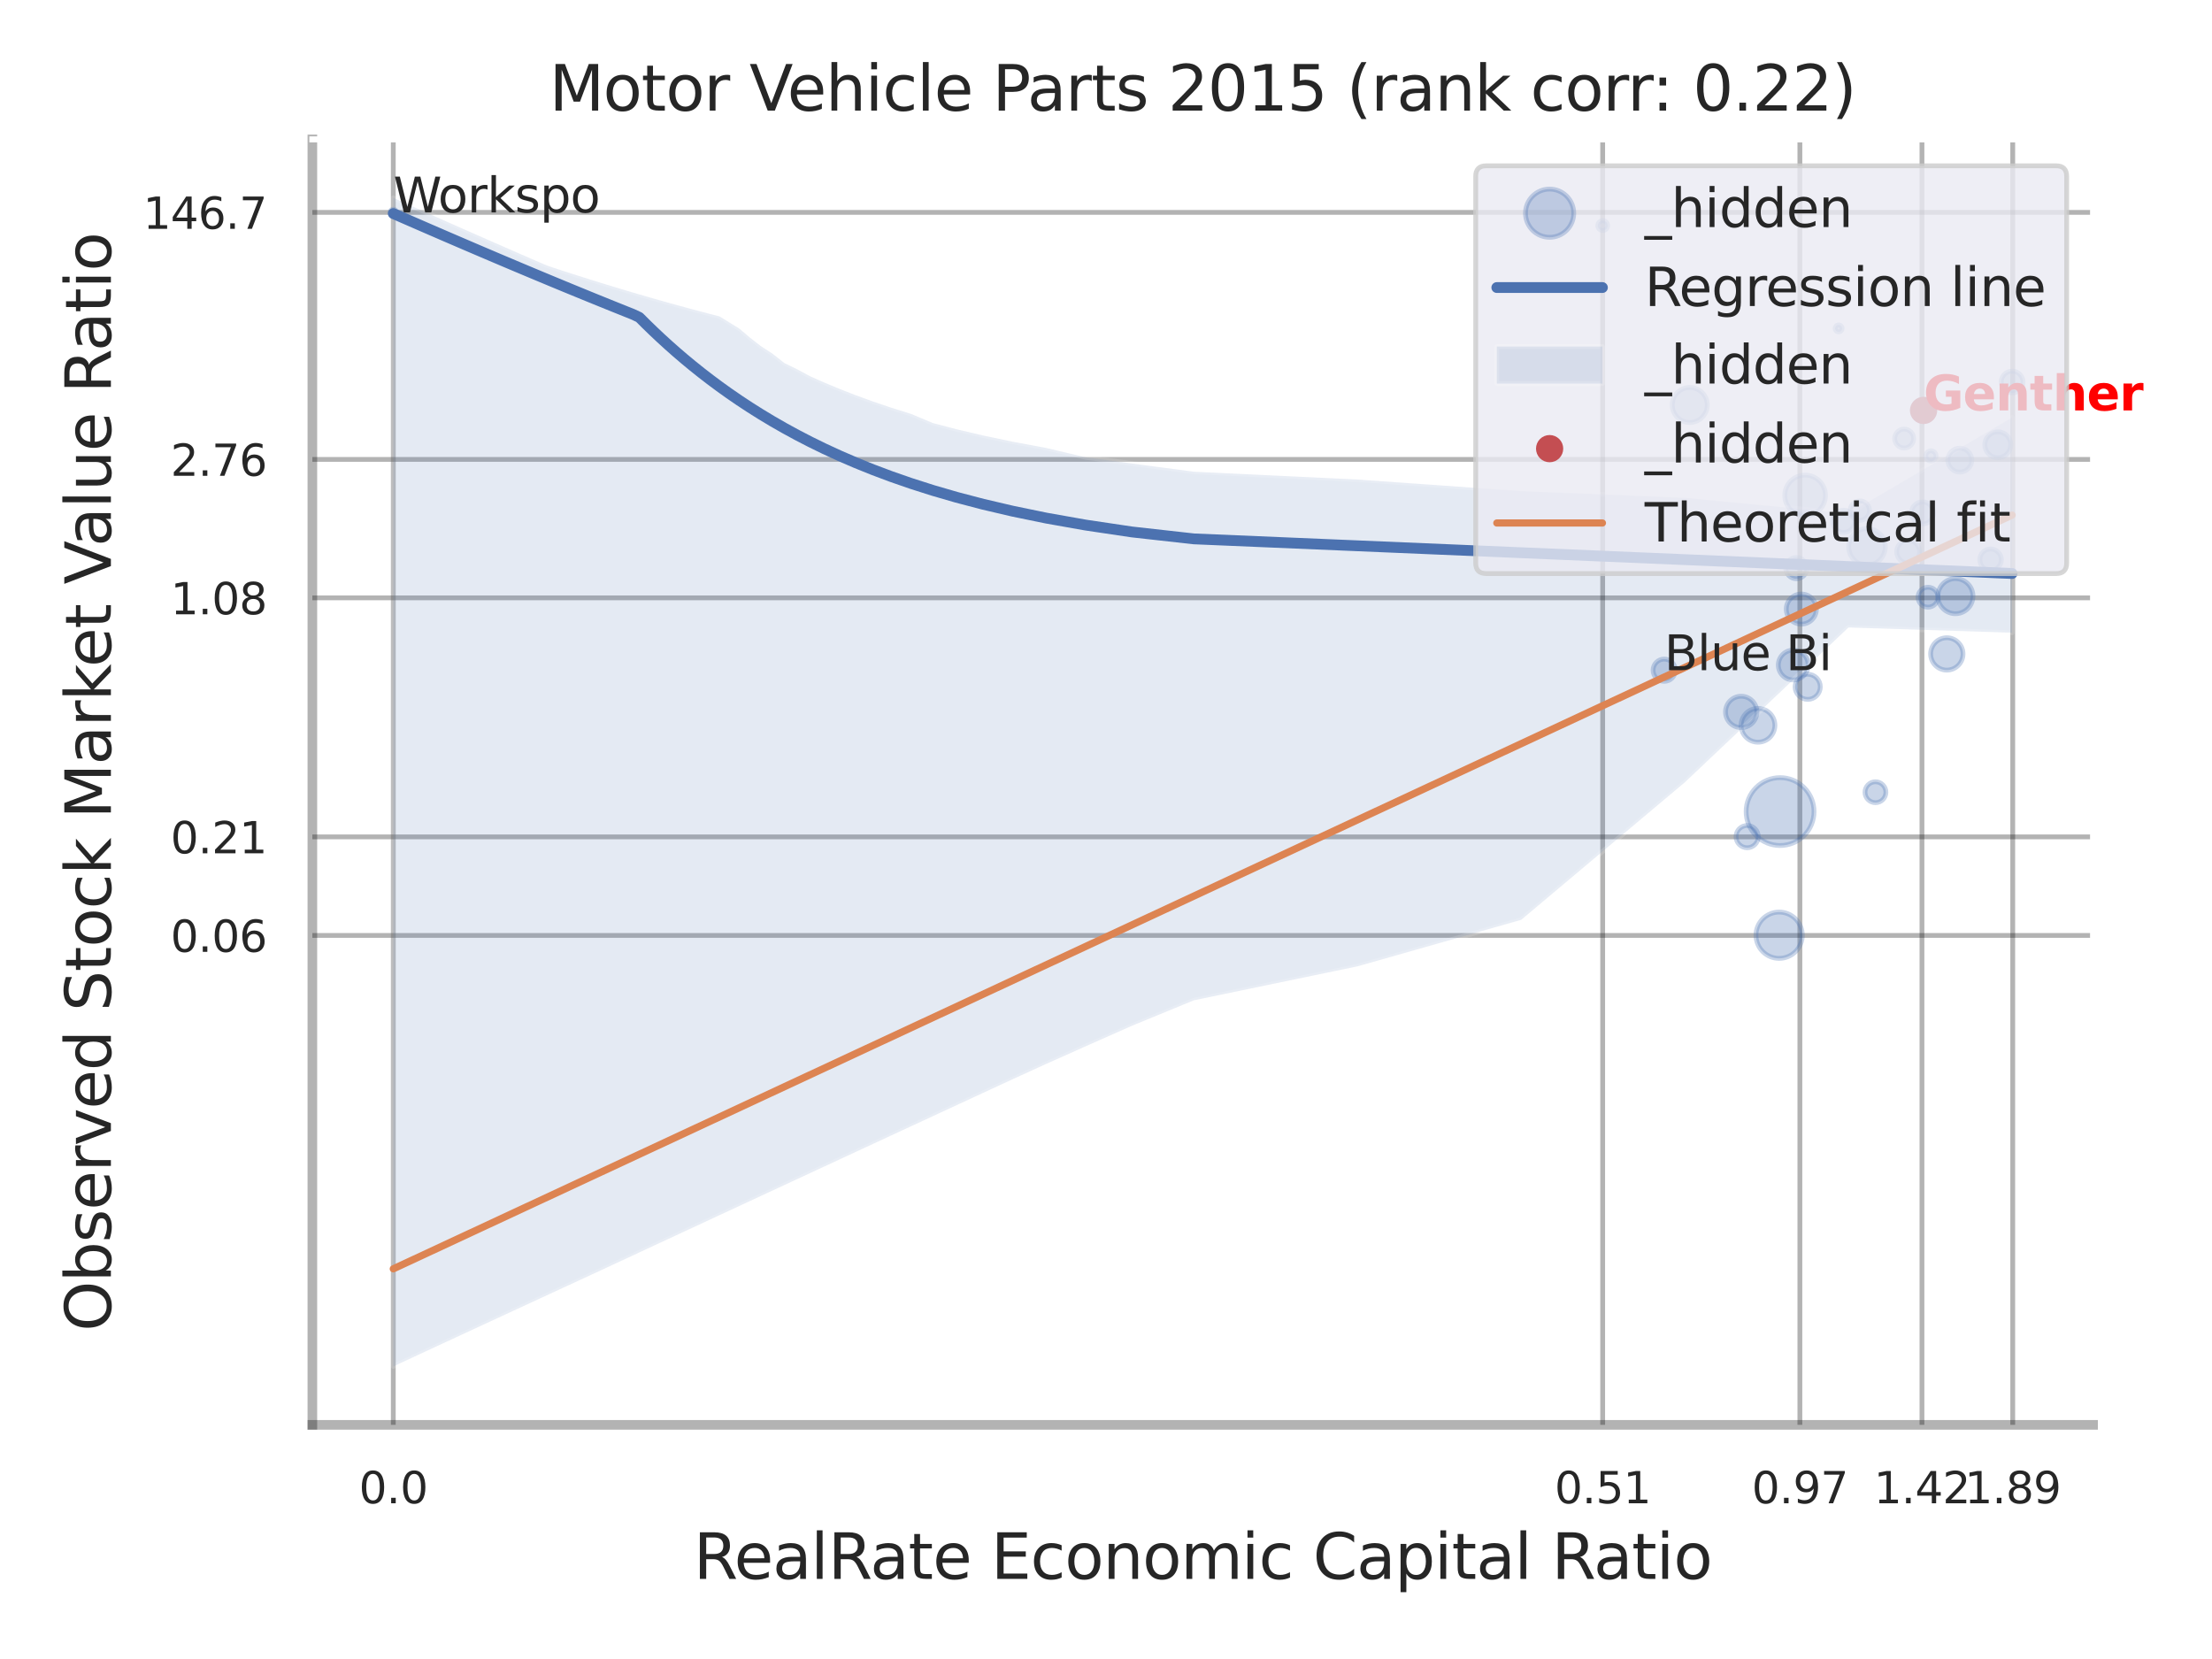 <?xml version="1.0" encoding="utf-8" standalone="no"?>
<!DOCTYPE svg PUBLIC "-//W3C//DTD SVG 1.1//EN"
  "http://www.w3.org/Graphics/SVG/1.1/DTD/svg11.dtd">
<svg xmlns:xlink="http://www.w3.org/1999/xlink" width="460.8pt" height="345.6pt" viewBox="0 0 460.8 345.6" xmlns="http://www.w3.org/2000/svg" version="1.1">
 <defs>
  <style type="text/css">*{stroke-linejoin: round; stroke-linecap: butt}</style>
 </defs>
 <g id="figure_1">
  <g id="patch_1">
   <path d="M 0 345.6 
L 460.8 345.6 
L 460.8 0 
L 0 0 
z
" style="fill: #ffffff"/>
  </g>
  <g id="axes_1">
   <g id="patch_2">
    <path d="M 65.07 296.82 
L 436.023 296.82 
L 436.023 29.04 
L 65.07 29.04 
z
" style="fill: #ffffff"/>
   </g>
   <g id="matplotlib.axis_1">
    <g id="xtick_1">
     <g id="line2d_1">
      <path d="M 81.93 296.82 
L 81.93 29.04 
" clip-path="url(#p98add060f6)" style="fill: none; stroke: #000000; stroke-opacity: 0.3; stroke-linecap: round"/>
     </g>
     <g id="text_1">
      <!-- 0.0 -->
      <g style="fill: #262626" transform="translate(74.774 313.159) scale(0.09 -0.09)">
       <defs>
        <path id="DejaVuSans-30" d="M 2034 4250 
Q 1547 4250 1301 3770 
Q 1056 3291 1056 2328 
Q 1056 1369 1301 889 
Q 1547 409 2034 409 
Q 2525 409 2770 889 
Q 3016 1369 3016 2328 
Q 3016 3291 2770 3770 
Q 2525 4250 2034 4250 
z
M 2034 4750 
Q 2819 4750 3233 4129 
Q 3647 3509 3647 2328 
Q 3647 1150 3233 529 
Q 2819 -91 2034 -91 
Q 1250 -91 836 529 
Q 422 1150 422 2328 
Q 422 3509 836 4129 
Q 1250 4750 2034 4750 
z
" transform="scale(0.016)"/>
        <path id="DejaVuSans-2e" d="M 684 794 
L 1344 794 
L 1344 0 
L 684 0 
L 684 794 
z
" transform="scale(0.016)"/>
       </defs>
       <use xlink:href="#DejaVuSans-30"/>
       <use xlink:href="#DejaVuSans-2e" transform="translate(63.623 0)"/>
       <use xlink:href="#DejaVuSans-30" transform="translate(95.41 0)"/>
      </g>
     </g>
    </g>
    <g id="xtick_2">
     <g id="line2d_2">
      <path d="M 333.866 296.82 
L 333.866 29.04 
" clip-path="url(#p98add060f6)" style="fill: none; stroke: #000000; stroke-opacity: 0.3; stroke-linecap: round"/>
     </g>
     <g id="text_2">
      <!-- 0.51 -->
      <g style="fill: #262626" transform="translate(323.847 313.159) scale(0.09 -0.09)">
       <defs>
        <path id="DejaVuSans-35" d="M 691 4666 
L 3169 4666 
L 3169 4134 
L 1269 4134 
L 1269 2991 
Q 1406 3038 1543 3061 
Q 1681 3084 1819 3084 
Q 2600 3084 3056 2656 
Q 3513 2228 3513 1497 
Q 3513 744 3044 326 
Q 2575 -91 1722 -91 
Q 1428 -91 1123 -41 
Q 819 9 494 109 
L 494 744 
Q 775 591 1075 516 
Q 1375 441 1709 441 
Q 2250 441 2565 725 
Q 2881 1009 2881 1497 
Q 2881 1984 2565 2268 
Q 2250 2553 1709 2553 
Q 1456 2553 1204 2497 
Q 953 2441 691 2322 
L 691 4666 
z
" transform="scale(0.016)"/>
        <path id="DejaVuSans-31" d="M 794 531 
L 1825 531 
L 1825 4091 
L 703 3866 
L 703 4441 
L 1819 4666 
L 2450 4666 
L 2450 531 
L 3481 531 
L 3481 0 
L 794 0 
L 794 531 
z
" transform="scale(0.016)"/>
       </defs>
       <use xlink:href="#DejaVuSans-30"/>
       <use xlink:href="#DejaVuSans-2e" transform="translate(63.623 0)"/>
       <use xlink:href="#DejaVuSans-35" transform="translate(95.41 0)"/>
       <use xlink:href="#DejaVuSans-31" transform="translate(159.033 0)"/>
      </g>
     </g>
    </g>
    <g id="xtick_3">
     <g id="line2d_3">
      <path d="M 374.947 296.82 
L 374.947 29.04 
" clip-path="url(#p98add060f6)" style="fill: none; stroke: #000000; stroke-opacity: 0.3; stroke-linecap: round"/>
     </g>
     <g id="text_3">
      <!-- 0.97 -->
      <g style="fill: #262626" transform="translate(364.928 313.159) scale(0.09 -0.09)">
       <defs>
        <path id="DejaVuSans-39" d="M 703 97 
L 703 672 
Q 941 559 1184 500 
Q 1428 441 1663 441 
Q 2288 441 2617 861 
Q 2947 1281 2994 2138 
Q 2813 1869 2534 1725 
Q 2256 1581 1919 1581 
Q 1219 1581 811 2004 
Q 403 2428 403 3163 
Q 403 3881 828 4315 
Q 1253 4750 1959 4750 
Q 2769 4750 3195 4129 
Q 3622 3509 3622 2328 
Q 3622 1225 3098 567 
Q 2575 -91 1691 -91 
Q 1453 -91 1209 -44 
Q 966 3 703 97 
z
M 1959 2075 
Q 2384 2075 2632 2365 
Q 2881 2656 2881 3163 
Q 2881 3666 2632 3958 
Q 2384 4250 1959 4250 
Q 1534 4250 1286 3958 
Q 1038 3666 1038 3163 
Q 1038 2656 1286 2365 
Q 1534 2075 1959 2075 
z
" transform="scale(0.016)"/>
        <path id="DejaVuSans-37" d="M 525 4666 
L 3525 4666 
L 3525 4397 
L 1831 0 
L 1172 0 
L 2766 4134 
L 525 4134 
L 525 4666 
z
" transform="scale(0.016)"/>
       </defs>
       <use xlink:href="#DejaVuSans-30"/>
       <use xlink:href="#DejaVuSans-2e" transform="translate(63.623 0)"/>
       <use xlink:href="#DejaVuSans-39" transform="translate(95.41 0)"/>
       <use xlink:href="#DejaVuSans-37" transform="translate(159.033 0)"/>
      </g>
     </g>
    </g>
    <g id="xtick_4">
     <g id="line2d_4">
      <path d="M 400.378 296.82 
L 400.378 29.04 
" clip-path="url(#p98add060f6)" style="fill: none; stroke: #000000; stroke-opacity: 0.3; stroke-linecap: round"/>
     </g>
     <g id="text_4">
      <!-- 1.42 -->
      <g style="fill: #262626" transform="translate(390.359 313.159) scale(0.09 -0.09)">
       <defs>
        <path id="DejaVuSans-34" d="M 2419 4116 
L 825 1625 
L 2419 1625 
L 2419 4116 
z
M 2253 4666 
L 3047 4666 
L 3047 1625 
L 3713 1625 
L 3713 1100 
L 3047 1100 
L 3047 0 
L 2419 0 
L 2419 1100 
L 313 1100 
L 313 1709 
L 2253 4666 
z
" transform="scale(0.016)"/>
        <path id="DejaVuSans-32" d="M 1228 531 
L 3431 531 
L 3431 0 
L 469 0 
L 469 531 
Q 828 903 1448 1529 
Q 2069 2156 2228 2338 
Q 2531 2678 2651 2914 
Q 2772 3150 2772 3378 
Q 2772 3750 2511 3984 
Q 2250 4219 1831 4219 
Q 1534 4219 1204 4116 
Q 875 4013 500 3803 
L 500 4441 
Q 881 4594 1212 4672 
Q 1544 4750 1819 4750 
Q 2544 4750 2975 4387 
Q 3406 4025 3406 3419 
Q 3406 3131 3298 2873 
Q 3191 2616 2906 2266 
Q 2828 2175 2409 1742 
Q 1991 1309 1228 531 
z
" transform="scale(0.016)"/>
       </defs>
       <use xlink:href="#DejaVuSans-31"/>
       <use xlink:href="#DejaVuSans-2e" transform="translate(63.623 0)"/>
       <use xlink:href="#DejaVuSans-34" transform="translate(95.41 0)"/>
       <use xlink:href="#DejaVuSans-32" transform="translate(159.033 0)"/>
      </g>
     </g>
    </g>
    <g id="xtick_5">
     <g id="line2d_5">
      <path d="M 419.288 296.82 
L 419.288 29.04 
" clip-path="url(#p98add060f6)" style="fill: none; stroke: #000000; stroke-opacity: 0.3; stroke-linecap: round"/>
     </g>
     <g id="text_5">
      <!-- 1.89 -->
      <g style="fill: #262626" transform="translate(409.269 313.159) scale(0.09 -0.09)">
       <defs>
        <path id="DejaVuSans-38" d="M 2034 2216 
Q 1584 2216 1326 1975 
Q 1069 1734 1069 1313 
Q 1069 891 1326 650 
Q 1584 409 2034 409 
Q 2484 409 2743 651 
Q 3003 894 3003 1313 
Q 3003 1734 2745 1975 
Q 2488 2216 2034 2216 
z
M 1403 2484 
Q 997 2584 770 2862 
Q 544 3141 544 3541 
Q 544 4100 942 4425 
Q 1341 4750 2034 4750 
Q 2731 4750 3128 4425 
Q 3525 4100 3525 3541 
Q 3525 3141 3298 2862 
Q 3072 2584 2669 2484 
Q 3125 2378 3379 2068 
Q 3634 1759 3634 1313 
Q 3634 634 3220 271 
Q 2806 -91 2034 -91 
Q 1263 -91 848 271 
Q 434 634 434 1313 
Q 434 1759 690 2068 
Q 947 2378 1403 2484 
z
M 1172 3481 
Q 1172 3119 1398 2916 
Q 1625 2713 2034 2713 
Q 2441 2713 2670 2916 
Q 2900 3119 2900 3481 
Q 2900 3844 2670 4047 
Q 2441 4250 2034 4250 
Q 1625 4250 1398 4047 
Q 1172 3844 1172 3481 
z
" transform="scale(0.016)"/>
       </defs>
       <use xlink:href="#DejaVuSans-31"/>
       <use xlink:href="#DejaVuSans-2e" transform="translate(63.623 0)"/>
       <use xlink:href="#DejaVuSans-38" transform="translate(95.41 0)"/>
       <use xlink:href="#DejaVuSans-39" transform="translate(159.033 0)"/>
      </g>
     </g>
    </g>
    <g id="xtick_6"/>
    <g id="xtick_7"/>
    <g id="xtick_8"/>
    <g id="text_6">
     <!-- RealRate Economic Capital Ratio -->
     <g style="fill: #262626" transform="translate(144.493 328.908) scale(0.13 -0.13)">
      <defs>
       <path id="DejaVuSans-52" d="M 2841 2188 
Q 3044 2119 3236 1894 
Q 3428 1669 3622 1275 
L 4263 0 
L 3584 0 
L 2988 1197 
Q 2756 1666 2539 1819 
Q 2322 1972 1947 1972 
L 1259 1972 
L 1259 0 
L 628 0 
L 628 4666 
L 2053 4666 
Q 2853 4666 3247 4331 
Q 3641 3997 3641 3322 
Q 3641 2881 3436 2590 
Q 3231 2300 2841 2188 
z
M 1259 4147 
L 1259 2491 
L 2053 2491 
Q 2509 2491 2742 2702 
Q 2975 2913 2975 3322 
Q 2975 3731 2742 3939 
Q 2509 4147 2053 4147 
L 1259 4147 
z
" transform="scale(0.016)"/>
       <path id="DejaVuSans-65" d="M 3597 1894 
L 3597 1613 
L 953 1613 
Q 991 1019 1311 708 
Q 1631 397 2203 397 
Q 2534 397 2845 478 
Q 3156 559 3463 722 
L 3463 178 
Q 3153 47 2828 -22 
Q 2503 -91 2169 -91 
Q 1331 -91 842 396 
Q 353 884 353 1716 
Q 353 2575 817 3079 
Q 1281 3584 2069 3584 
Q 2775 3584 3186 3129 
Q 3597 2675 3597 1894 
z
M 3022 2063 
Q 3016 2534 2758 2815 
Q 2500 3097 2075 3097 
Q 1594 3097 1305 2825 
Q 1016 2553 972 2059 
L 3022 2063 
z
" transform="scale(0.016)"/>
       <path id="DejaVuSans-61" d="M 2194 1759 
Q 1497 1759 1228 1600 
Q 959 1441 959 1056 
Q 959 750 1161 570 
Q 1363 391 1709 391 
Q 2188 391 2477 730 
Q 2766 1069 2766 1631 
L 2766 1759 
L 2194 1759 
z
M 3341 1997 
L 3341 0 
L 2766 0 
L 2766 531 
Q 2569 213 2275 61 
Q 1981 -91 1556 -91 
Q 1019 -91 701 211 
Q 384 513 384 1019 
Q 384 1609 779 1909 
Q 1175 2209 1959 2209 
L 2766 2209 
L 2766 2266 
Q 2766 2663 2505 2880 
Q 2244 3097 1772 3097 
Q 1472 3097 1187 3025 
Q 903 2953 641 2809 
L 641 3341 
Q 956 3463 1253 3523 
Q 1550 3584 1831 3584 
Q 2591 3584 2966 3190 
Q 3341 2797 3341 1997 
z
" transform="scale(0.016)"/>
       <path id="DejaVuSans-6c" d="M 603 4863 
L 1178 4863 
L 1178 0 
L 603 0 
L 603 4863 
z
" transform="scale(0.016)"/>
       <path id="DejaVuSans-74" d="M 1172 4494 
L 1172 3500 
L 2356 3500 
L 2356 3053 
L 1172 3053 
L 1172 1153 
Q 1172 725 1289 603 
Q 1406 481 1766 481 
L 2356 481 
L 2356 0 
L 1766 0 
Q 1100 0 847 248 
Q 594 497 594 1153 
L 594 3053 
L 172 3053 
L 172 3500 
L 594 3500 
L 594 4494 
L 1172 4494 
z
" transform="scale(0.016)"/>
       <path id="DejaVuSans-20" transform="scale(0.016)"/>
       <path id="DejaVuSans-45" d="M 628 4666 
L 3578 4666 
L 3578 4134 
L 1259 4134 
L 1259 2753 
L 3481 2753 
L 3481 2222 
L 1259 2222 
L 1259 531 
L 3634 531 
L 3634 0 
L 628 0 
L 628 4666 
z
" transform="scale(0.016)"/>
       <path id="DejaVuSans-63" d="M 3122 3366 
L 3122 2828 
Q 2878 2963 2633 3030 
Q 2388 3097 2138 3097 
Q 1578 3097 1268 2742 
Q 959 2388 959 1747 
Q 959 1106 1268 751 
Q 1578 397 2138 397 
Q 2388 397 2633 464 
Q 2878 531 3122 666 
L 3122 134 
Q 2881 22 2623 -34 
Q 2366 -91 2075 -91 
Q 1284 -91 818 406 
Q 353 903 353 1747 
Q 353 2603 823 3093 
Q 1294 3584 2113 3584 
Q 2378 3584 2631 3529 
Q 2884 3475 3122 3366 
z
" transform="scale(0.016)"/>
       <path id="DejaVuSans-6f" d="M 1959 3097 
Q 1497 3097 1228 2736 
Q 959 2375 959 1747 
Q 959 1119 1226 758 
Q 1494 397 1959 397 
Q 2419 397 2687 759 
Q 2956 1122 2956 1747 
Q 2956 2369 2687 2733 
Q 2419 3097 1959 3097 
z
M 1959 3584 
Q 2709 3584 3137 3096 
Q 3566 2609 3566 1747 
Q 3566 888 3137 398 
Q 2709 -91 1959 -91 
Q 1206 -91 779 398 
Q 353 888 353 1747 
Q 353 2609 779 3096 
Q 1206 3584 1959 3584 
z
" transform="scale(0.016)"/>
       <path id="DejaVuSans-6e" d="M 3513 2113 
L 3513 0 
L 2938 0 
L 2938 2094 
Q 2938 2591 2744 2837 
Q 2550 3084 2163 3084 
Q 1697 3084 1428 2787 
Q 1159 2491 1159 1978 
L 1159 0 
L 581 0 
L 581 3500 
L 1159 3500 
L 1159 2956 
Q 1366 3272 1645 3428 
Q 1925 3584 2291 3584 
Q 2894 3584 3203 3211 
Q 3513 2838 3513 2113 
z
" transform="scale(0.016)"/>
       <path id="DejaVuSans-6d" d="M 3328 2828 
Q 3544 3216 3844 3400 
Q 4144 3584 4550 3584 
Q 5097 3584 5394 3201 
Q 5691 2819 5691 2113 
L 5691 0 
L 5113 0 
L 5113 2094 
Q 5113 2597 4934 2840 
Q 4756 3084 4391 3084 
Q 3944 3084 3684 2787 
Q 3425 2491 3425 1978 
L 3425 0 
L 2847 0 
L 2847 2094 
Q 2847 2600 2669 2842 
Q 2491 3084 2119 3084 
Q 1678 3084 1418 2786 
Q 1159 2488 1159 1978 
L 1159 0 
L 581 0 
L 581 3500 
L 1159 3500 
L 1159 2956 
Q 1356 3278 1631 3431 
Q 1906 3584 2284 3584 
Q 2666 3584 2933 3390 
Q 3200 3197 3328 2828 
z
" transform="scale(0.016)"/>
       <path id="DejaVuSans-69" d="M 603 3500 
L 1178 3500 
L 1178 0 
L 603 0 
L 603 3500 
z
M 603 4863 
L 1178 4863 
L 1178 4134 
L 603 4134 
L 603 4863 
z
" transform="scale(0.016)"/>
       <path id="DejaVuSans-43" d="M 4122 4306 
L 4122 3641 
Q 3803 3938 3442 4084 
Q 3081 4231 2675 4231 
Q 1875 4231 1450 3742 
Q 1025 3253 1025 2328 
Q 1025 1406 1450 917 
Q 1875 428 2675 428 
Q 3081 428 3442 575 
Q 3803 722 4122 1019 
L 4122 359 
Q 3791 134 3420 21 
Q 3050 -91 2638 -91 
Q 1578 -91 968 557 
Q 359 1206 359 2328 
Q 359 3453 968 4101 
Q 1578 4750 2638 4750 
Q 3056 4750 3426 4639 
Q 3797 4528 4122 4306 
z
" transform="scale(0.016)"/>
       <path id="DejaVuSans-70" d="M 1159 525 
L 1159 -1331 
L 581 -1331 
L 581 3500 
L 1159 3500 
L 1159 2969 
Q 1341 3281 1617 3432 
Q 1894 3584 2278 3584 
Q 2916 3584 3314 3078 
Q 3713 2572 3713 1747 
Q 3713 922 3314 415 
Q 2916 -91 2278 -91 
Q 1894 -91 1617 61 
Q 1341 213 1159 525 
z
M 3116 1747 
Q 3116 2381 2855 2742 
Q 2594 3103 2138 3103 
Q 1681 3103 1420 2742 
Q 1159 2381 1159 1747 
Q 1159 1113 1420 752 
Q 1681 391 2138 391 
Q 2594 391 2855 752 
Q 3116 1113 3116 1747 
z
" transform="scale(0.016)"/>
      </defs>
      <use xlink:href="#DejaVuSans-52"/>
      <use xlink:href="#DejaVuSans-65" transform="translate(64.982 0)"/>
      <use xlink:href="#DejaVuSans-61" transform="translate(126.506 0)"/>
      <use xlink:href="#DejaVuSans-6c" transform="translate(187.785 0)"/>
      <use xlink:href="#DejaVuSans-52" transform="translate(215.568 0)"/>
      <use xlink:href="#DejaVuSans-61" transform="translate(282.801 0)"/>
      <use xlink:href="#DejaVuSans-74" transform="translate(344.08 0)"/>
      <use xlink:href="#DejaVuSans-65" transform="translate(383.289 0)"/>
      <use xlink:href="#DejaVuSans-20" transform="translate(444.812 0)"/>
      <use xlink:href="#DejaVuSans-45" transform="translate(476.6 0)"/>
      <use xlink:href="#DejaVuSans-63" transform="translate(539.783 0)"/>
      <use xlink:href="#DejaVuSans-6f" transform="translate(594.764 0)"/>
      <use xlink:href="#DejaVuSans-6e" transform="translate(655.945 0)"/>
      <use xlink:href="#DejaVuSans-6f" transform="translate(719.324 0)"/>
      <use xlink:href="#DejaVuSans-6d" transform="translate(780.506 0)"/>
      <use xlink:href="#DejaVuSans-69" transform="translate(877.918 0)"/>
      <use xlink:href="#DejaVuSans-63" transform="translate(905.701 0)"/>
      <use xlink:href="#DejaVuSans-20" transform="translate(960.682 0)"/>
      <use xlink:href="#DejaVuSans-43" transform="translate(992.469 0)"/>
      <use xlink:href="#DejaVuSans-61" transform="translate(1062.293 0)"/>
      <use xlink:href="#DejaVuSans-70" transform="translate(1123.572 0)"/>
      <use xlink:href="#DejaVuSans-69" transform="translate(1187.049 0)"/>
      <use xlink:href="#DejaVuSans-74" transform="translate(1214.832 0)"/>
      <use xlink:href="#DejaVuSans-61" transform="translate(1254.041 0)"/>
      <use xlink:href="#DejaVuSans-6c" transform="translate(1315.32 0)"/>
      <use xlink:href="#DejaVuSans-20" transform="translate(1343.104 0)"/>
      <use xlink:href="#DejaVuSans-52" transform="translate(1374.891 0)"/>
      <use xlink:href="#DejaVuSans-61" transform="translate(1442.123 0)"/>
      <use xlink:href="#DejaVuSans-74" transform="translate(1503.402 0)"/>
      <use xlink:href="#DejaVuSans-69" transform="translate(1542.611 0)"/>
      <use xlink:href="#DejaVuSans-6f" transform="translate(1570.395 0)"/>
     </g>
    </g>
   </g>
   <g id="matplotlib.axis_2">
    <g id="ytick_1">
     <g id="line2d_6">
      <path d="M 65.07 194.867 
L 436.023 194.867 
" clip-path="url(#p98add060f6)" style="fill: none; stroke: #000000; stroke-opacity: 0.3; stroke-linecap: round"/>
     </g>
     <g id="text_7">
      <!-- 0.06 -->
      <g style="fill: #262626" transform="translate(35.531 198.286) scale(0.09 -0.09)">
       <defs>
        <path id="DejaVuSans-36" d="M 2113 2584 
Q 1688 2584 1439 2293 
Q 1191 2003 1191 1497 
Q 1191 994 1439 701 
Q 1688 409 2113 409 
Q 2538 409 2786 701 
Q 3034 994 3034 1497 
Q 3034 2003 2786 2293 
Q 2538 2584 2113 2584 
z
M 3366 4563 
L 3366 3988 
Q 3128 4100 2886 4159 
Q 2644 4219 2406 4219 
Q 1781 4219 1451 3797 
Q 1122 3375 1075 2522 
Q 1259 2794 1537 2939 
Q 1816 3084 2150 3084 
Q 2853 3084 3261 2657 
Q 3669 2231 3669 1497 
Q 3669 778 3244 343 
Q 2819 -91 2113 -91 
Q 1303 -91 875 529 
Q 447 1150 447 2328 
Q 447 3434 972 4092 
Q 1497 4750 2381 4750 
Q 2619 4750 2861 4703 
Q 3103 4656 3366 4563 
z
" transform="scale(0.016)"/>
       </defs>
       <use xlink:href="#DejaVuSans-30"/>
       <use xlink:href="#DejaVuSans-2e" transform="translate(63.623 0)"/>
       <use xlink:href="#DejaVuSans-30" transform="translate(95.41 0)"/>
       <use xlink:href="#DejaVuSans-36" transform="translate(159.033 0)"/>
      </g>
     </g>
    </g>
    <g id="ytick_2">
     <g id="line2d_7">
      <path d="M 65.07 174.339 
L 436.023 174.339 
" clip-path="url(#p98add060f6)" style="fill: none; stroke: #000000; stroke-opacity: 0.3; stroke-linecap: round"/>
     </g>
     <g id="text_8">
      <!-- 0.21 -->
      <g style="fill: #262626" transform="translate(35.531 177.759) scale(0.09 -0.09)">
       <use xlink:href="#DejaVuSans-30"/>
       <use xlink:href="#DejaVuSans-2e" transform="translate(63.623 0)"/>
       <use xlink:href="#DejaVuSans-32" transform="translate(95.41 0)"/>
       <use xlink:href="#DejaVuSans-31" transform="translate(159.033 0)"/>
      </g>
     </g>
    </g>
    <g id="ytick_3">
     <g id="line2d_8">
      <path d="M 65.07 124.545 
L 436.023 124.545 
" clip-path="url(#p98add060f6)" style="fill: none; stroke: #000000; stroke-opacity: 0.3; stroke-linecap: round"/>
     </g>
     <g id="text_9">
      <!-- 1.08 -->
      <g style="fill: #262626" transform="translate(35.531 127.964) scale(0.09 -0.09)">
       <use xlink:href="#DejaVuSans-31"/>
       <use xlink:href="#DejaVuSans-2e" transform="translate(63.623 0)"/>
       <use xlink:href="#DejaVuSans-30" transform="translate(95.41 0)"/>
       <use xlink:href="#DejaVuSans-38" transform="translate(159.033 0)"/>
      </g>
     </g>
    </g>
    <g id="ytick_4">
     <g id="line2d_9">
      <path d="M 65.07 95.701 
L 436.023 95.701 
" clip-path="url(#p98add060f6)" style="fill: none; stroke: #000000; stroke-opacity: 0.3; stroke-linecap: round"/>
     </g>
     <g id="text_10">
      <!-- 2.76 -->
      <g style="fill: #262626" transform="translate(35.531 99.12) scale(0.09 -0.09)">
       <use xlink:href="#DejaVuSans-32"/>
       <use xlink:href="#DejaVuSans-2e" transform="translate(63.623 0)"/>
       <use xlink:href="#DejaVuSans-37" transform="translate(95.41 0)"/>
       <use xlink:href="#DejaVuSans-36" transform="translate(159.033 0)"/>
      </g>
     </g>
    </g>
    <g id="ytick_5">
     <g id="line2d_10">
      <path d="M 65.07 44.245 
L 436.023 44.245 
" clip-path="url(#p98add060f6)" style="fill: none; stroke: #000000; stroke-opacity: 0.3; stroke-linecap: round"/>
     </g>
     <g id="text_11">
      <!-- 146.7 -->
      <g style="fill: #262626" transform="translate(29.805 47.665) scale(0.09 -0.09)">
       <use xlink:href="#DejaVuSans-31"/>
       <use xlink:href="#DejaVuSans-34" transform="translate(63.623 0)"/>
       <use xlink:href="#DejaVuSans-36" transform="translate(127.246 0)"/>
       <use xlink:href="#DejaVuSans-2e" transform="translate(190.869 0)"/>
       <use xlink:href="#DejaVuSans-37" transform="translate(222.656 0)"/>
      </g>
     </g>
    </g>
    <g id="ytick_6"/>
    <g id="ytick_7"/>
    <g id="ytick_8"/>
    <g id="ytick_9"/>
    <g id="ytick_10"/>
    <g id="text_12">
     <!-- Observed Stock Market Value Ratio -->
     <g style="fill: #262626" transform="translate(23.101 277.332) rotate(-90) scale(0.13 -0.13)">
      <defs>
       <path id="DejaVuSans-4f" d="M 2522 4238 
Q 1834 4238 1429 3725 
Q 1025 3213 1025 2328 
Q 1025 1447 1429 934 
Q 1834 422 2522 422 
Q 3209 422 3611 934 
Q 4013 1447 4013 2328 
Q 4013 3213 3611 3725 
Q 3209 4238 2522 4238 
z
M 2522 4750 
Q 3503 4750 4090 4092 
Q 4678 3434 4678 2328 
Q 4678 1225 4090 567 
Q 3503 -91 2522 -91 
Q 1538 -91 948 565 
Q 359 1222 359 2328 
Q 359 3434 948 4092 
Q 1538 4750 2522 4750 
z
" transform="scale(0.016)"/>
       <path id="DejaVuSans-62" d="M 3116 1747 
Q 3116 2381 2855 2742 
Q 2594 3103 2138 3103 
Q 1681 3103 1420 2742 
Q 1159 2381 1159 1747 
Q 1159 1113 1420 752 
Q 1681 391 2138 391 
Q 2594 391 2855 752 
Q 3116 1113 3116 1747 
z
M 1159 2969 
Q 1341 3281 1617 3432 
Q 1894 3584 2278 3584 
Q 2916 3584 3314 3078 
Q 3713 2572 3713 1747 
Q 3713 922 3314 415 
Q 2916 -91 2278 -91 
Q 1894 -91 1617 61 
Q 1341 213 1159 525 
L 1159 0 
L 581 0 
L 581 4863 
L 1159 4863 
L 1159 2969 
z
" transform="scale(0.016)"/>
       <path id="DejaVuSans-73" d="M 2834 3397 
L 2834 2853 
Q 2591 2978 2328 3040 
Q 2066 3103 1784 3103 
Q 1356 3103 1142 2972 
Q 928 2841 928 2578 
Q 928 2378 1081 2264 
Q 1234 2150 1697 2047 
L 1894 2003 
Q 2506 1872 2764 1633 
Q 3022 1394 3022 966 
Q 3022 478 2636 193 
Q 2250 -91 1575 -91 
Q 1294 -91 989 -36 
Q 684 19 347 128 
L 347 722 
Q 666 556 975 473 
Q 1284 391 1588 391 
Q 1994 391 2212 530 
Q 2431 669 2431 922 
Q 2431 1156 2273 1281 
Q 2116 1406 1581 1522 
L 1381 1569 
Q 847 1681 609 1914 
Q 372 2147 372 2553 
Q 372 3047 722 3315 
Q 1072 3584 1716 3584 
Q 2034 3584 2315 3537 
Q 2597 3491 2834 3397 
z
" transform="scale(0.016)"/>
       <path id="DejaVuSans-72" d="M 2631 2963 
Q 2534 3019 2420 3045 
Q 2306 3072 2169 3072 
Q 1681 3072 1420 2755 
Q 1159 2438 1159 1844 
L 1159 0 
L 581 0 
L 581 3500 
L 1159 3500 
L 1159 2956 
Q 1341 3275 1631 3429 
Q 1922 3584 2338 3584 
Q 2397 3584 2469 3576 
Q 2541 3569 2628 3553 
L 2631 2963 
z
" transform="scale(0.016)"/>
       <path id="DejaVuSans-76" d="M 191 3500 
L 800 3500 
L 1894 563 
L 2988 3500 
L 3597 3500 
L 2284 0 
L 1503 0 
L 191 3500 
z
" transform="scale(0.016)"/>
       <path id="DejaVuSans-64" d="M 2906 2969 
L 2906 4863 
L 3481 4863 
L 3481 0 
L 2906 0 
L 2906 525 
Q 2725 213 2448 61 
Q 2172 -91 1784 -91 
Q 1150 -91 751 415 
Q 353 922 353 1747 
Q 353 2572 751 3078 
Q 1150 3584 1784 3584 
Q 2172 3584 2448 3432 
Q 2725 3281 2906 2969 
z
M 947 1747 
Q 947 1113 1208 752 
Q 1469 391 1925 391 
Q 2381 391 2643 752 
Q 2906 1113 2906 1747 
Q 2906 2381 2643 2742 
Q 2381 3103 1925 3103 
Q 1469 3103 1208 2742 
Q 947 2381 947 1747 
z
" transform="scale(0.016)"/>
       <path id="DejaVuSans-53" d="M 3425 4513 
L 3425 3897 
Q 3066 4069 2747 4153 
Q 2428 4238 2131 4238 
Q 1616 4238 1336 4038 
Q 1056 3838 1056 3469 
Q 1056 3159 1242 3001 
Q 1428 2844 1947 2747 
L 2328 2669 
Q 3034 2534 3370 2195 
Q 3706 1856 3706 1288 
Q 3706 609 3251 259 
Q 2797 -91 1919 -91 
Q 1588 -91 1214 -16 
Q 841 59 441 206 
L 441 856 
Q 825 641 1194 531 
Q 1563 422 1919 422 
Q 2459 422 2753 634 
Q 3047 847 3047 1241 
Q 3047 1584 2836 1778 
Q 2625 1972 2144 2069 
L 1759 2144 
Q 1053 2284 737 2584 
Q 422 2884 422 3419 
Q 422 4038 858 4394 
Q 1294 4750 2059 4750 
Q 2388 4750 2728 4690 
Q 3069 4631 3425 4513 
z
" transform="scale(0.016)"/>
       <path id="DejaVuSans-6b" d="M 581 4863 
L 1159 4863 
L 1159 1991 
L 2875 3500 
L 3609 3500 
L 1753 1863 
L 3688 0 
L 2938 0 
L 1159 1709 
L 1159 0 
L 581 0 
L 581 4863 
z
" transform="scale(0.016)"/>
       <path id="DejaVuSans-4d" d="M 628 4666 
L 1569 4666 
L 2759 1491 
L 3956 4666 
L 4897 4666 
L 4897 0 
L 4281 0 
L 4281 4097 
L 3078 897 
L 2444 897 
L 1241 4097 
L 1241 0 
L 628 0 
L 628 4666 
z
" transform="scale(0.016)"/>
       <path id="DejaVuSans-56" d="M 1831 0 
L 50 4666 
L 709 4666 
L 2188 738 
L 3669 4666 
L 4325 4666 
L 2547 0 
L 1831 0 
z
" transform="scale(0.016)"/>
       <path id="DejaVuSans-75" d="M 544 1381 
L 544 3500 
L 1119 3500 
L 1119 1403 
Q 1119 906 1312 657 
Q 1506 409 1894 409 
Q 2359 409 2629 706 
Q 2900 1003 2900 1516 
L 2900 3500 
L 3475 3500 
L 3475 0 
L 2900 0 
L 2900 538 
Q 2691 219 2414 64 
Q 2138 -91 1772 -91 
Q 1169 -91 856 284 
Q 544 659 544 1381 
z
M 1991 3584 
L 1991 3584 
z
" transform="scale(0.016)"/>
      </defs>
      <use xlink:href="#DejaVuSans-4f"/>
      <use xlink:href="#DejaVuSans-62" transform="translate(78.711 0)"/>
      <use xlink:href="#DejaVuSans-73" transform="translate(142.188 0)"/>
      <use xlink:href="#DejaVuSans-65" transform="translate(194.287 0)"/>
      <use xlink:href="#DejaVuSans-72" transform="translate(255.811 0)"/>
      <use xlink:href="#DejaVuSans-76" transform="translate(296.924 0)"/>
      <use xlink:href="#DejaVuSans-65" transform="translate(356.104 0)"/>
      <use xlink:href="#DejaVuSans-64" transform="translate(417.627 0)"/>
      <use xlink:href="#DejaVuSans-20" transform="translate(481.104 0)"/>
      <use xlink:href="#DejaVuSans-53" transform="translate(512.891 0)"/>
      <use xlink:href="#DejaVuSans-74" transform="translate(576.367 0)"/>
      <use xlink:href="#DejaVuSans-6f" transform="translate(615.576 0)"/>
      <use xlink:href="#DejaVuSans-63" transform="translate(676.758 0)"/>
      <use xlink:href="#DejaVuSans-6b" transform="translate(731.738 0)"/>
      <use xlink:href="#DejaVuSans-20" transform="translate(789.648 0)"/>
      <use xlink:href="#DejaVuSans-4d" transform="translate(821.436 0)"/>
      <use xlink:href="#DejaVuSans-61" transform="translate(907.715 0)"/>
      <use xlink:href="#DejaVuSans-72" transform="translate(968.994 0)"/>
      <use xlink:href="#DejaVuSans-6b" transform="translate(1010.107 0)"/>
      <use xlink:href="#DejaVuSans-65" transform="translate(1064.393 0)"/>
      <use xlink:href="#DejaVuSans-74" transform="translate(1125.916 0)"/>
      <use xlink:href="#DejaVuSans-20" transform="translate(1165.125 0)"/>
      <use xlink:href="#DejaVuSans-56" transform="translate(1196.912 0)"/>
      <use xlink:href="#DejaVuSans-61" transform="translate(1257.57 0)"/>
      <use xlink:href="#DejaVuSans-6c" transform="translate(1318.85 0)"/>
      <use xlink:href="#DejaVuSans-75" transform="translate(1346.633 0)"/>
      <use xlink:href="#DejaVuSans-65" transform="translate(1410.012 0)"/>
      <use xlink:href="#DejaVuSans-20" transform="translate(1471.535 0)"/>
      <use xlink:href="#DejaVuSans-52" transform="translate(1503.322 0)"/>
      <use xlink:href="#DejaVuSans-61" transform="translate(1570.555 0)"/>
      <use xlink:href="#DejaVuSans-74" transform="translate(1631.834 0)"/>
      <use xlink:href="#DejaVuSans-69" transform="translate(1671.043 0)"/>
      <use xlink:href="#DejaVuSans-6f" transform="translate(1698.826 0)"/>
     </g>
    </g>
   </g>
   <g id="PathCollection_1">
    <path d="M 366.222 154.612 
C 367.155 154.612 368.051 154.241 368.711 153.581 
C 369.372 152.921 369.743 152.025 369.743 151.091 
C 369.743 150.158 369.372 149.262 368.711 148.602 
C 368.051 147.942 367.155 147.571 366.222 147.571 
C 365.288 147.571 364.392 147.942 363.732 148.602 
C 363.072 149.262 362.701 150.158 362.701 151.091 
C 362.701 152.025 363.072 152.921 363.732 153.581 
C 364.392 154.241 365.288 154.612 366.222 154.612 
z
" clip-path="url(#p98add060f6)" style="fill: #4c72b0; fill-opacity: 0.3; stroke: #4c72b0; stroke-opacity: 0.3"/>
    <path d="M 376.581 145.696 
C 377.276 145.696 377.943 145.42 378.435 144.928 
C 378.927 144.437 379.203 143.77 379.203 143.074 
C 379.203 142.379 378.927 141.711 378.435 141.22 
C 377.943 140.728 377.276 140.452 376.581 140.452 
C 375.885 140.452 375.218 140.728 374.726 141.22 
C 374.234 141.711 373.958 142.379 373.958 143.074 
C 373.958 143.77 374.234 144.437 374.726 144.928 
C 375.218 145.42 375.885 145.696 376.581 145.696 
z
" clip-path="url(#p98add060f6)" style="fill: #4c72b0; fill-opacity: 0.3; stroke: #4c72b0; stroke-opacity: 0.3"/>
    <path d="M 384.062 110.912 
C 384.675 110.912 385.264 110.669 385.697 110.235 
C 386.131 109.801 386.375 109.213 386.375 108.599 
C 386.375 107.986 386.131 107.397 385.697 106.964 
C 385.264 106.53 384.675 106.286 384.062 106.286 
C 383.448 106.286 382.86 106.53 382.426 106.964 
C 381.993 107.397 381.749 107.986 381.749 108.599 
C 381.749 109.213 381.993 109.801 382.426 110.235 
C 382.86 110.669 383.448 110.912 384.062 110.912 
z
" clip-path="url(#p98add060f6)" style="fill: #4c72b0; fill-opacity: 0.3; stroke: #4c72b0; stroke-opacity: 0.3"/>
    <path d="M 397.506 117.321 
C 398.139 117.321 398.747 117.069 399.195 116.621 
C 399.643 116.173 399.895 115.565 399.895 114.932 
C 399.895 114.298 399.643 113.69 399.195 113.242 
C 398.747 112.794 398.139 112.542 397.506 112.542 
C 396.872 112.542 396.264 112.794 395.816 113.242 
C 395.368 113.69 395.116 114.298 395.116 114.932 
C 395.116 115.565 395.368 116.173 395.816 116.621 
C 396.264 117.069 396.872 117.321 397.506 117.321 
z
" clip-path="url(#p98add060f6)" style="fill: #4c72b0; fill-opacity: 0.3; stroke: #4c72b0; stroke-opacity: 0.3"/>
    <path d="M 414.672 118.835 
C 415.265 118.835 415.834 118.599 416.254 118.179 
C 416.673 117.76 416.909 117.191 416.909 116.598 
C 416.909 116.004 416.673 115.435 416.254 115.016 
C 415.834 114.596 415.265 114.361 414.672 114.361 
C 414.079 114.361 413.51 114.596 413.09 115.016 
C 412.671 115.435 412.435 116.004 412.435 116.598 
C 412.435 117.191 412.671 117.76 413.09 118.179 
C 413.51 118.599 414.079 118.835 414.672 118.835 
z
" clip-path="url(#p98add060f6)" style="fill: #4c72b0; fill-opacity: 0.3; stroke: #4c72b0; stroke-opacity: 0.3"/>
    <path d="M 400.49 109.16 
C 401.101 109.16 401.688 108.917 402.121 108.485 
C 402.553 108.052 402.796 107.465 402.796 106.853 
C 402.796 106.242 402.553 105.655 402.121 105.222 
C 401.688 104.79 401.101 104.547 400.49 104.547 
C 399.878 104.547 399.291 104.79 398.858 105.222 
C 398.426 105.655 398.183 106.242 398.183 106.853 
C 398.183 107.465 398.426 108.052 398.858 108.485 
C 399.291 108.917 399.878 109.16 400.49 109.16 
z
" clip-path="url(#p98add060f6)" style="fill: #4c72b0; fill-opacity: 0.3; stroke: #4c72b0; stroke-opacity: 0.3"/>
    <path d="M 416.182 95.355 
C 416.9 95.355 417.588 95.07 418.096 94.563 
C 418.603 94.055 418.889 93.367 418.889 92.649 
C 418.889 91.931 418.603 91.243 418.096 90.736 
C 417.588 90.228 416.9 89.943 416.182 89.943 
C 415.465 89.943 414.776 90.228 414.269 90.736 
C 413.761 91.243 413.476 91.931 413.476 92.649 
C 413.476 93.367 413.761 94.055 414.269 94.563 
C 414.776 95.07 415.465 95.355 416.182 95.355 
z
" clip-path="url(#p98add060f6)" style="fill: #4c72b0; fill-opacity: 0.3; stroke: #4c72b0; stroke-opacity: 0.3"/>
    <path d="M 408.266 98.342 
C 408.926 98.342 409.56 98.079 410.027 97.612 
C 410.494 97.145 410.757 96.511 410.757 95.851 
C 410.757 95.19 410.494 94.556 410.027 94.089 
C 409.56 93.622 408.926 93.36 408.266 93.36 
C 407.605 93.36 406.971 93.622 406.504 94.089 
C 406.037 94.556 405.774 95.19 405.774 95.851 
C 405.774 96.511 406.037 97.145 406.504 97.612 
C 406.971 98.079 407.605 98.342 408.266 98.342 
z
" clip-path="url(#p98add060f6)" style="fill: #4c72b0; fill-opacity: 0.3; stroke: #4c72b0; stroke-opacity: 0.3"/>
    <path d="M 407.351 127.844 
C 408.321 127.844 409.251 127.458 409.937 126.773 
C 410.622 126.087 411.007 125.157 411.007 124.188 
C 411.007 123.218 410.622 122.288 409.937 121.602 
C 409.251 120.917 408.321 120.531 407.351 120.531 
C 406.382 120.531 405.452 120.917 404.766 121.602 
C 404.081 122.288 403.695 123.218 403.695 124.188 
C 403.695 125.157 404.081 126.087 404.766 126.773 
C 405.452 127.458 406.382 127.844 407.351 127.844 
z
" clip-path="url(#p98add060f6)" style="fill: #4c72b0; fill-opacity: 0.3; stroke: #4c72b0; stroke-opacity: 0.3"/>
    <path d="M 370.628 199.648 
C 371.908 199.648 373.135 199.14 374.039 198.236 
C 374.944 197.331 375.452 196.104 375.452 194.825 
C 375.452 193.546 374.944 192.319 374.039 191.414 
C 373.135 190.509 371.908 190.001 370.628 190.001 
C 369.349 190.001 368.122 190.509 367.218 191.414 
C 366.313 192.319 365.805 193.546 365.805 194.825 
C 365.805 196.104 366.313 197.331 367.218 198.236 
C 368.122 199.14 369.349 199.648 370.628 199.648 
z
" clip-path="url(#p98add060f6)" style="fill: #4c72b0; fill-opacity: 0.3; stroke: #4c72b0; stroke-opacity: 0.3"/>
    <path d="M 419.162 81.856 
C 419.764 81.856 420.342 81.617 420.768 81.191 
C 421.195 80.764 421.434 80.186 421.434 79.584 
C 421.434 78.981 421.195 78.403 420.768 77.977 
C 420.342 77.551 419.764 77.312 419.162 77.312 
C 418.559 77.312 417.981 77.551 417.555 77.977 
C 417.129 78.403 416.89 78.981 416.89 79.584 
C 416.89 80.186 417.129 80.764 417.555 81.191 
C 417.981 81.617 418.559 81.856 419.162 81.856 
z
" clip-path="url(#p98add060f6)" style="fill: #4c72b0; fill-opacity: 0.3; stroke: #4c72b0; stroke-opacity: 0.3"/>
    <path d="M 400.713 87.835 
C 401.333 87.835 401.927 87.589 402.365 87.151 
C 402.803 86.713 403.05 86.118 403.05 85.499 
C 403.05 84.879 402.803 84.285 402.365 83.847 
C 401.927 83.409 401.333 83.162 400.713 83.162 
C 400.094 83.162 399.499 83.409 399.061 83.847 
C 398.623 84.285 398.377 84.879 398.377 85.499 
C 398.377 86.118 398.623 86.713 399.061 87.151 
C 399.499 87.589 400.094 87.835 400.713 87.835 
z
" clip-path="url(#p98add060f6)" style="fill: #4c72b0; fill-opacity: 0.3; stroke: #4c72b0; stroke-opacity: 0.3"/>
    <path d="M 387.436 108.388 
C 387.972 108.388 388.487 108.175 388.866 107.796 
C 389.245 107.417 389.458 106.903 389.458 106.367 
C 389.458 105.831 389.245 105.316 388.866 104.937 
C 388.487 104.558 387.972 104.345 387.436 104.345 
C 386.9 104.345 386.386 104.558 386.007 104.937 
C 385.628 105.316 385.415 105.831 385.415 106.367 
C 385.415 106.903 385.628 107.417 386.007 107.796 
C 386.386 108.175 386.9 108.388 387.436 108.388 
z
" clip-path="url(#p98add060f6)" style="fill: #4c72b0; fill-opacity: 0.3; stroke: #4c72b0; stroke-opacity: 0.3"/>
    <path d="M 401.648 126.489 
C 402.2 126.489 402.729 126.27 403.119 125.88 
C 403.509 125.49 403.728 124.961 403.728 124.41 
C 403.728 123.858 403.509 123.329 403.119 122.939 
C 402.729 122.549 402.2 122.33 401.648 122.33 
C 401.097 122.33 400.568 122.549 400.178 122.939 
C 399.788 123.329 399.569 123.858 399.569 124.41 
C 399.569 124.961 399.788 125.49 400.178 125.88 
C 400.568 126.27 401.097 126.489 401.648 126.489 
z
" clip-path="url(#p98add060f6)" style="fill: #4c72b0; fill-opacity: 0.3; stroke: #4c72b0; stroke-opacity: 0.3"/>
    <path d="M 388.926 117.735 
C 389.937 117.735 390.906 117.334 391.621 116.619 
C 392.335 115.904 392.737 114.935 392.737 113.925 
C 392.737 112.914 392.335 111.945 391.621 111.231 
C 390.906 110.516 389.937 110.115 388.926 110.115 
C 387.916 110.115 386.947 110.516 386.232 111.231 
C 385.518 111.945 385.116 112.914 385.116 113.925 
C 385.116 114.935 385.518 115.904 386.232 116.619 
C 386.947 117.334 387.916 117.735 388.926 117.735 
z
" clip-path="url(#p98add060f6)" style="fill: #4c72b0; fill-opacity: 0.3; stroke: #4c72b0; stroke-opacity: 0.3"/>
    <path d="M 374.21 120.557 
C 374.794 120.557 375.354 120.324 375.767 119.911 
C 376.18 119.498 376.412 118.938 376.412 118.354 
C 376.412 117.77 376.18 117.209 375.767 116.796 
C 375.354 116.383 374.794 116.151 374.21 116.151 
C 373.625 116.151 373.065 116.383 372.652 116.796 
C 372.239 117.209 372.007 117.77 372.007 118.354 
C 372.007 118.938 372.239 119.498 372.652 119.911 
C 373.065 120.324 373.625 120.557 374.21 120.557 
z
" clip-path="url(#p98add060f6)" style="fill: #4c72b0; fill-opacity: 0.3; stroke: #4c72b0; stroke-opacity: 0.3"/>
    <path d="M 362.723 151.575 
C 363.59 151.575 364.422 151.23 365.035 150.617 
C 365.648 150.004 365.992 149.173 365.992 148.306 
C 365.992 147.439 365.648 146.608 365.035 145.995 
C 364.422 145.382 363.59 145.037 362.723 145.037 
C 361.856 145.037 361.025 145.382 360.412 145.995 
C 359.799 146.608 359.455 147.439 359.455 148.306 
C 359.455 149.173 359.799 150.004 360.412 150.617 
C 361.025 151.23 361.856 151.575 362.723 151.575 
z
" clip-path="url(#p98add060f6)" style="fill: #4c72b0; fill-opacity: 0.3; stroke: #4c72b0; stroke-opacity: 0.3"/>
    <path d="M 81.932 44.934 
C 82.112 44.934 82.285 44.862 82.413 44.734 
C 82.541 44.607 82.612 44.434 82.612 44.253 
C 82.612 44.072 82.541 43.899 82.413 43.772 
C 82.285 43.644 82.112 43.572 81.932 43.572 
C 81.751 43.572 81.578 43.644 81.45 43.772 
C 81.322 43.899 81.251 44.072 81.251 44.253 
C 81.251 44.434 81.322 44.607 81.45 44.734 
C 81.578 44.862 81.751 44.934 81.932 44.934 
z
" clip-path="url(#p98add060f6)" style="fill: #4c72b0; fill-opacity: 0.3; stroke: #4c72b0; stroke-opacity: 0.3"/>
    <path d="M 405.559 139.596 
C 406.453 139.596 407.31 139.241 407.942 138.609 
C 408.575 137.976 408.93 137.119 408.93 136.225 
C 408.93 135.331 408.575 134.473 407.942 133.841 
C 407.31 133.209 406.453 132.854 405.559 132.854 
C 404.665 132.854 403.807 133.209 403.175 133.841 
C 402.543 134.473 402.188 135.331 402.188 136.225 
C 402.188 137.119 402.543 137.976 403.175 138.609 
C 403.807 139.241 404.665 139.596 405.559 139.596 
z
" clip-path="url(#p98add060f6)" style="fill: #4c72b0; fill-opacity: 0.3; stroke: #4c72b0; stroke-opacity: 0.3"/>
    <path d="M 390.692 167.209 
C 391.269 167.209 391.822 166.98 392.231 166.571 
C 392.639 166.163 392.868 165.61 392.868 165.032 
C 392.868 164.455 392.639 163.901 392.231 163.493 
C 391.822 163.085 391.269 162.856 390.692 162.856 
C 390.114 162.856 389.561 163.085 389.152 163.493 
C 388.744 163.901 388.515 164.455 388.515 165.032 
C 388.515 165.61 388.744 166.163 389.152 166.571 
C 389.561 166.98 390.114 167.209 390.692 167.209 
z
" clip-path="url(#p98add060f6)" style="fill: #4c72b0; fill-opacity: 0.3; stroke: #4c72b0; stroke-opacity: 0.3"/>
    <path d="M 363.966 176.601 
C 364.58 176.601 365.169 176.357 365.603 175.923 
C 366.037 175.488 366.281 174.899 366.281 174.285 
C 366.281 173.671 366.037 173.083 365.603 172.648 
C 365.169 172.214 364.58 171.97 363.966 171.97 
C 363.352 171.97 362.763 172.214 362.329 172.648 
C 361.895 173.083 361.651 173.671 361.651 174.285 
C 361.651 174.899 361.895 175.488 362.329 175.923 
C 362.763 176.357 363.352 176.601 363.966 176.601 
z
" clip-path="url(#p98add060f6)" style="fill: #4c72b0; fill-opacity: 0.3; stroke: #4c72b0; stroke-opacity: 0.3"/>
    <path d="M 352.008 88.017 
C 352.978 88.017 353.907 87.632 354.592 86.947 
C 355.278 86.261 355.663 85.332 355.663 84.363 
C 355.663 83.393 355.278 82.464 354.592 81.779 
C 353.907 81.093 352.978 80.708 352.008 80.708 
C 351.039 80.708 350.11 81.093 349.424 81.779 
C 348.739 82.464 348.354 83.393 348.354 84.363 
C 348.354 85.332 348.739 86.261 349.424 86.947 
C 350.11 87.632 351.039 88.017 352.008 88.017 
z
" clip-path="url(#p98add060f6)" style="fill: #4c72b0; fill-opacity: 0.3; stroke: #4c72b0; stroke-opacity: 0.3"/>
    <path d="M 373.566 141.647 
C 374.39 141.647 375.181 141.32 375.764 140.737 
C 376.346 140.154 376.674 139.364 376.674 138.54 
C 376.674 137.716 376.346 136.925 375.764 136.342 
C 375.181 135.759 374.39 135.432 373.566 135.432 
C 372.742 135.432 371.951 135.759 371.369 136.342 
C 370.786 136.925 370.458 137.716 370.458 138.54 
C 370.458 139.364 370.786 140.154 371.369 140.737 
C 371.951 141.32 372.742 141.647 373.566 141.647 
z
" clip-path="url(#p98add060f6)" style="fill: #4c72b0; fill-opacity: 0.3; stroke: #4c72b0; stroke-opacity: 0.3"/>
    <path d="M 383.019 69.143 
C 383.212 69.143 383.397 69.066 383.534 68.929 
C 383.67 68.793 383.747 68.608 383.747 68.415 
C 383.747 68.222 383.67 68.037 383.534 67.9 
C 383.397 67.764 383.212 67.687 383.019 67.687 
C 382.826 67.687 382.641 67.764 382.505 67.9 
C 382.368 68.037 382.291 68.222 382.291 68.415 
C 382.291 68.608 382.368 68.793 382.505 68.929 
C 382.641 69.066 382.826 69.143 383.019 69.143 
z
" clip-path="url(#p98add060f6)" style="fill: #4c72b0; fill-opacity: 0.3; stroke: #4c72b0; stroke-opacity: 0.3"/>
    <path d="M 375.252 130.021 
C 376.084 130.021 376.882 129.691 377.47 129.103 
C 378.058 128.514 378.389 127.716 378.389 126.884 
C 378.389 126.052 378.058 125.254 377.47 124.666 
C 376.882 124.078 376.084 123.747 375.252 123.747 
C 374.42 123.747 373.622 124.078 373.033 124.666 
C 372.445 125.254 372.115 126.052 372.115 126.884 
C 372.115 127.716 372.445 128.514 373.033 129.103 
C 373.622 129.691 374.42 130.021 375.252 130.021 
z
" clip-path="url(#p98add060f6)" style="fill: #4c72b0; fill-opacity: 0.3; stroke: #4c72b0; stroke-opacity: 0.3"/>
    <path d="M 396.672 93.338 
C 397.196 93.338 397.699 93.13 398.07 92.759 
C 398.441 92.388 398.649 91.885 398.649 91.361 
C 398.649 90.836 398.441 90.333 398.07 89.963 
C 397.699 89.592 397.196 89.383 396.672 89.383 
C 396.147 89.383 395.644 89.592 395.274 89.963 
C 394.903 90.333 394.694 90.836 394.694 91.361 
C 394.694 91.885 394.903 92.388 395.274 92.759 
C 395.644 93.13 396.147 93.338 396.672 93.338 
z
" clip-path="url(#p98add060f6)" style="fill: #4c72b0; fill-opacity: 0.3; stroke: #4c72b0; stroke-opacity: 0.3"/>
    <path d="M 333.878 48.022 
C 334.151 48.022 334.413 47.913 334.606 47.72 
C 334.799 47.527 334.908 47.265 334.908 46.992 
C 334.908 46.719 334.799 46.457 334.606 46.264 
C 334.413 46.07 334.151 45.962 333.878 45.962 
C 333.604 45.962 333.342 46.07 333.149 46.264 
C 332.956 46.457 332.847 46.719 332.847 46.992 
C 332.847 47.265 332.956 47.527 333.149 47.72 
C 333.342 47.913 333.604 48.022 333.878 48.022 
z
" clip-path="url(#p98add060f6)" style="fill: #4c72b0; fill-opacity: 0.3; stroke: #4c72b0; stroke-opacity: 0.3"/>
    <path d="M 402.25 96.043 
C 402.534 96.043 402.806 95.93 403.006 95.73 
C 403.207 95.529 403.32 95.257 403.32 94.974 
C 403.32 94.69 403.207 94.418 403.006 94.217 
C 402.806 94.017 402.534 93.904 402.25 93.904 
C 401.967 93.904 401.695 94.017 401.494 94.217 
C 401.293 94.418 401.181 94.69 401.181 94.974 
C 401.181 95.257 401.293 95.529 401.494 95.73 
C 401.695 95.93 401.967 96.043 402.25 96.043 
z
" clip-path="url(#p98add060f6)" style="fill: #4c72b0; fill-opacity: 0.3; stroke: #4c72b0; stroke-opacity: 0.3"/>
    <path d="M 370.823 176.138 
C 372.698 176.138 374.497 175.393 375.823 174.067 
C 377.149 172.741 377.894 170.942 377.894 169.067 
C 377.894 167.192 377.149 165.393 375.823 164.067 
C 374.497 162.741 372.698 161.996 370.823 161.996 
C 368.948 161.996 367.149 162.741 365.823 164.067 
C 364.497 165.393 363.752 167.192 363.752 169.067 
C 363.752 170.942 364.497 172.741 365.823 174.067 
C 367.149 175.393 368.948 176.138 370.823 176.138 
z
" clip-path="url(#p98add060f6)" style="fill: #4c72b0; fill-opacity: 0.3; stroke: #4c72b0; stroke-opacity: 0.3"/>
    <path d="M 376.042 107.454 
C 377.168 107.454 378.247 107.007 379.043 106.211 
C 379.839 105.415 380.286 104.336 380.286 103.21 
C 380.286 102.085 379.839 101.005 379.043 100.209 
C 378.247 99.413 377.168 98.966 376.042 98.966 
C 374.916 98.966 373.837 99.413 373.041 100.209 
C 372.245 101.005 371.798 102.085 371.798 103.21 
C 371.798 104.336 372.245 105.415 373.041 106.211 
C 373.837 107.007 374.916 107.454 376.042 107.454 
z
" clip-path="url(#p98add060f6)" style="fill: #4c72b0; fill-opacity: 0.3; stroke: #4c72b0; stroke-opacity: 0.3"/>
    <path d="M 346.689 141.937 
C 347.305 141.937 347.895 141.693 348.331 141.257 
C 348.766 140.822 349.011 140.231 349.011 139.615 
C 349.011 138.999 348.766 138.409 348.331 137.973 
C 347.895 137.538 347.305 137.293 346.689 137.293 
C 346.073 137.293 345.482 137.538 345.047 137.973 
C 344.611 138.409 344.367 138.999 344.367 139.615 
C 344.367 140.231 344.611 140.822 345.047 141.257 
C 345.482 141.693 346.073 141.937 346.689 141.937 
z
" clip-path="url(#p98add060f6)" style="fill: #4c72b0; fill-opacity: 0.3; stroke: #4c72b0; stroke-opacity: 0.3"/>
   </g>
   <g id="FillBetweenPolyCollection_1">
    <defs>
     <path id="maf7b6e8d4c" d="M 81.932 -304.388 
L 81.932 -60.952 
L 82.456 -61.195 
L 82.985 -61.44 
L 83.52 -61.689 
L 84.061 -61.939 
L 84.607 -62.193 
L 85.16 -62.449 
L 85.718 -62.708 
L 86.283 -62.97 
L 86.854 -63.235 
L 87.431 -63.502 
L 88.015 -63.773 
L 88.606 -64.047 
L 89.204 -64.324 
L 89.808 -64.605 
L 90.421 -64.888 
L 91.04 -65.176 
L 91.667 -65.466 
L 92.302 -65.761 
L 92.945 -66.059 
L 93.596 -66.36 
L 94.256 -66.666 
L 94.924 -66.976 
L 95.601 -67.289 
L 96.288 -67.607 
L 96.983 -67.93 
L 97.689 -68.256 
L 98.404 -68.588 
L 99.129 -68.924 
L 99.865 -69.264 
L 100.611 -69.61 
L 101.369 -69.961 
L 102.138 -70.317 
L 102.919 -70.679 
L 103.712 -71.046 
L 104.518 -71.419 
L 105.336 -71.798 
L 106.168 -72.183 
L 107.014 -72.574 
L 107.874 -72.972 
L 108.748 -73.377 
L 109.638 -73.788 
L 110.544 -74.207 
L 111.466 -74.634 
L 112.405 -75.068 
L 113.362 -75.511 
L 114.337 -75.961 
L 115.331 -76.421 
L 116.345 -76.89 
L 117.38 -77.368 
L 118.435 -77.856 
L 119.514 -78.354 
L 120.615 -78.863 
L 121.741 -79.383 
L 122.892 -79.914 
L 124.07 -80.459 
L 125.276 -81.02 
L 126.511 -81.594 
L 127.776 -82.182 
L 129.074 -82.786 
L 130.406 -83.405 
L 131.773 -84.04 
L 133.178 -84.694 
L 134.623 -85.365 
L 136.11 -86.057 
L 137.642 -86.769 
L 139.222 -87.503 
L 140.851 -88.261 
L 142.535 -89.043 
L 144.276 -89.852 
L 146.079 -90.69 
L 147.948 -91.558 
L 149.888 -92.46 
L 151.904 -93.397 
L 154.004 -94.372 
L 156.194 -95.39 
L 158.482 -96.453 
L 160.878 -97.565 
L 163.393 -98.733 
L 166.037 -99.961 
L 168.826 -101.255 
L 171.777 -102.625 
L 174.909 -104.079 
L 178.247 -105.627 
L 181.818 -107.283 
L 185.658 -109.064 
L 189.812 -110.99 
L 194.334 -113.085 
L 199.297 -115.384 
L 204.795 -117.931 
L 210.96 -120.783 
L 217.973 -123.985 
L 226.108 -127.618 
L 235.792 -131.908 
L 248.711 -137.222 
L 282.801 -144.298 
L 316.891 -153.983 
L 350.982 -182.63 
L 385.072 -214.884 
L 419.162 -213.794 
L 419.162 -258.634 
L 419.162 -258.634 
L 385.072 -238.62 
L 350.982 -241.896 
L 316.891 -243.288 
L 282.801 -245.701 
L 248.711 -247.329 
L 235.792 -249.042 
L 226.108 -250.342 
L 217.973 -252.274 
L 210.96 -253.583 
L 204.795 -254.878 
L 199.297 -256.172 
L 194.334 -257.467 
L 189.812 -259.366 
L 185.658 -260.668 
L 181.818 -261.971 
L 178.247 -263.273 
L 174.909 -264.575 
L 171.777 -265.878 
L 168.826 -267.18 
L 166.037 -268.68 
L 163.393 -269.973 
L 160.878 -271.955 
L 158.482 -273.509 
L 156.194 -275.295 
L 154.004 -277.153 
L 151.904 -278.447 
L 149.888 -279.688 
L 147.948 -280.188 
L 146.079 -280.677 
L 144.276 -281.157 
L 142.535 -281.627 
L 140.851 -282.088 
L 139.222 -282.54 
L 137.642 -282.984 
L 136.11 -283.42 
L 134.623 -283.848 
L 133.178 -284.268 
L 131.773 -284.681 
L 130.406 -285.087 
L 129.074 -285.486 
L 127.776 -285.878 
L 126.511 -286.264 
L 125.276 -286.644 
L 124.07 -287.018 
L 122.892 -287.386 
L 121.741 -287.748 
L 120.615 -288.105 
L 119.514 -288.457 
L 118.435 -288.803 
L 117.38 -289.145 
L 116.345 -289.482 
L 115.331 -289.814 
L 114.337 -290.141 
L 113.362 -290.527 
L 112.405 -290.942 
L 111.466 -291.35 
L 110.544 -291.75 
L 109.638 -292.144 
L 108.748 -292.532 
L 107.874 -292.913 
L 107.014 -293.289 
L 106.168 -293.658 
L 105.336 -294.022 
L 104.518 -294.38 
L 103.712 -294.733 
L 102.919 -295.081 
L 102.138 -295.424 
L 101.369 -295.762 
L 100.611 -296.095 
L 99.865 -296.424 
L 99.129 -296.748 
L 98.404 -297.068 
L 97.689 -297.383 
L 96.983 -297.695 
L 96.288 -298.002 
L 95.601 -298.305 
L 94.924 -298.605 
L 94.256 -298.901 
L 93.596 -299.193 
L 92.945 -299.481 
L 92.302 -299.767 
L 91.667 -300.048 
L 91.04 -300.327 
L 90.421 -300.602 
L 89.808 -300.874 
L 89.204 -301.143 
L 88.606 -301.409 
L 88.015 -301.672 
L 87.431 -301.932 
L 86.854 -302.19 
L 86.283 -302.444 
L 85.718 -302.696 
L 85.16 -302.945 
L 84.607 -303.192 
L 84.061 -303.436 
L 83.52 -303.678 
L 82.985 -303.917 
L 82.456 -304.154 
L 81.932 -304.388 
z
" style="stroke: #ffffff; stroke-opacity: 0.15"/>
    </defs>
    <g clip-path="url(#p98add060f6)">
     <use xlink:href="#maf7b6e8d4c" x="0" y="345.6" style="fill: #4c72b0; fill-opacity: 0.15; stroke: #ffffff; stroke-opacity: 0.15"/>
    </g>
   </g>
   <g id="PathCollection_2">
    <defs>
     <path id="m3e8f05a40f" d="M 0 2.336 
C 0.62 2.336 1.214 2.09 1.652 1.652 
C 2.09 1.214 2.336 0.62 2.336 0 
C 2.336 -0.62 2.09 -1.214 1.652 -1.652 
C 1.214 -2.09 0.62 -2.336 0 -2.336 
C -0.62 -2.336 -1.214 -2.09 -1.652 -1.652 
C -2.09 -1.214 -2.336 -0.62 -2.336 0 
C -2.336 0.62 -2.09 1.214 -1.652 1.652 
C -1.214 2.09 -0.62 2.336 0 2.336 
z
" style="stroke: #c44e52"/>
    </defs>
    <g clip-path="url(#p98add060f6)">
     <use xlink:href="#m3e8f05a40f" x="400.713" y="85.499" style="fill: #c44e52; stroke: #c44e52"/>
    </g>
   </g>
   <g id="line2d_11">
    <path d="M 81.932 44.485 
L 82.456 44.714 
L 82.985 44.946 
L 83.52 45.179 
L 84.061 45.416 
L 84.607 45.654 
L 85.16 45.895 
L 85.718 46.139 
L 86.283 46.385 
L 86.854 46.633 
L 87.431 46.884 
L 88.015 47.138 
L 88.606 47.395 
L 89.204 47.654 
L 89.808 47.916 
L 90.421 48.182 
L 91.04 48.45 
L 91.667 48.721 
L 92.302 48.996 
L 92.945 49.273 
L 93.596 49.554 
L 94.256 49.838 
L 94.924 50.126 
L 95.601 50.417 
L 96.288 50.712 
L 96.983 51.011 
L 97.689 51.313 
L 98.404 51.62 
L 99.129 51.93 
L 99.865 52.244 
L 100.611 52.563 
L 101.369 52.886 
L 102.138 53.213 
L 102.919 53.545 
L 103.712 53.882 
L 104.518 54.224 
L 105.336 54.57 
L 106.168 54.922 
L 107.014 55.279 
L 107.874 55.641 
L 108.748 56.009 
L 109.638 56.383 
L 110.544 56.763 
L 111.466 57.149 
L 112.405 57.541 
L 113.362 57.94 
L 114.337 58.346 
L 115.331 58.759 
L 116.345 59.179 
L 117.38 59.607 
L 118.435 60.042 
L 119.514 60.486 
L 120.615 60.938 
L 121.741 61.399 
L 122.892 61.869 
L 124.07 62.349 
L 125.276 62.838 
L 126.511 63.338 
L 127.776 63.848 
L 129.074 64.37 
L 130.406 64.904 
L 131.773 65.449 
L 133.178 66.104 
L 134.623 67.547 
L 136.11 68.989 
L 137.642 70.431 
L 139.222 71.873 
L 140.851 73.316 
L 142.535 74.758 
L 144.276 76.2 
L 146.079 77.643 
L 147.948 79.085 
L 149.888 80.527 
L 151.904 81.969 
L 154.004 83.412 
L 156.194 84.854 
L 158.482 86.296 
L 160.878 87.739 
L 163.393 89.181 
L 166.037 90.623 
L 168.826 92.066 
L 171.777 93.508 
L 174.909 94.95 
L 178.247 96.392 
L 181.818 97.835 
L 185.658 99.277 
L 189.812 100.719 
L 194.334 102.162 
L 199.297 103.604 
L 204.795 105.046 
L 210.96 106.488 
L 217.973 107.931 
L 226.108 109.373 
L 235.792 110.815 
L 248.711 112.258 
L 282.801 113.7 
L 316.891 115.142 
L 350.982 116.584 
L 385.072 118.027 
L 419.162 119.469 
" clip-path="url(#p98add060f6)" style="fill: none; stroke: #4c72b0; stroke-width: 2.25; stroke-linecap: round"/>
   </g>
   <g id="line2d_12">
    <path d="M 366.222 131.948 
L 376.581 127.124 
L 384.062 123.641 
L 397.506 117.381 
L 414.672 109.388 
L 400.49 115.992 
L 416.182 108.685 
L 408.266 112.371 
L 407.351 112.797 
L 370.628 129.896 
L 419.162 107.298 
L 400.713 115.888 
L 387.436 122.07 
L 401.648 115.452 
L 388.926 121.376 
L 374.21 128.228 
L 362.723 133.577 
L 81.932 264.32 
L 405.559 113.631 
L 390.692 120.554 
L 363.966 132.998 
L 352.008 138.566 
L 373.566 128.528 
L 383.019 124.126 
L 375.252 127.743 
L 396.672 117.77 
L 333.878 147.008 
L 402.25 115.172 
L 370.823 129.805 
L 376.042 127.375 
L 346.689 141.043 
" clip-path="url(#p98add060f6)" style="fill: none; stroke: #dd8452; stroke-width: 1.5; stroke-linecap: round"/>
   </g>
   <g id="patch_3">
    <path d="M 65.07 296.82 
L 65.07 29.04 
" style="fill: none; opacity: 0.3; stroke: #000000; stroke-width: 2; stroke-linejoin: miter; stroke-linecap: square"/>
   </g>
   <g id="patch_4">
    <path d="M 436.023 296.82 
L 436.023 29.04 
" style="fill: none; stroke: #ffffff; stroke-width: 1.25; stroke-linejoin: miter; stroke-linecap: square"/>
   </g>
   <g id="patch_5">
    <path d="M 65.07 296.82 
L 436.023 296.82 
" style="fill: none; opacity: 0.3; stroke: #000000; stroke-width: 2; stroke-linejoin: miter; stroke-linecap: square"/>
   </g>
   <g id="patch_6">
    <path d="M 65.07 29.04 
L 436.023 29.04 
" style="fill: none; stroke: #ffffff; stroke-width: 1.25; stroke-linejoin: miter; stroke-linecap: square"/>
   </g>
   <g id="text_13">
    <!-- Genther -->
    <g style="fill: #ff0000" transform="translate(400.713 85.499) scale(0.1 -0.1)">
     <defs>
      <path id="DejaVuSans-Bold-47" d="M 4781 347 
Q 4331 128 3847 18 
Q 3363 -91 2847 -91 
Q 1681 -91 1000 561 
Q 319 1213 319 2328 
Q 319 3456 1012 4103 
Q 1706 4750 2913 4750 
Q 3378 4750 3804 4662 
Q 4231 4575 4609 4403 
L 4609 3438 
Q 4219 3659 3833 3768 
Q 3447 3878 3059 3878 
Q 2341 3878 1952 3476 
Q 1563 3075 1563 2328 
Q 1563 1588 1938 1184 
Q 2313 781 3003 781 
Q 3191 781 3352 804 
Q 3513 828 3641 878 
L 3641 1784 
L 2906 1784 
L 2906 2591 
L 4781 2591 
L 4781 347 
z
" transform="scale(0.016)"/>
      <path id="DejaVuSans-Bold-65" d="M 4031 1759 
L 4031 1441 
L 1416 1441 
Q 1456 1047 1700 850 
Q 1944 653 2381 653 
Q 2734 653 3104 758 
Q 3475 863 3866 1075 
L 3866 213 
Q 3469 63 3072 -14 
Q 2675 -91 2278 -91 
Q 1328 -91 801 392 
Q 275 875 275 1747 
Q 275 2603 792 3093 
Q 1309 3584 2216 3584 
Q 3041 3584 3536 3087 
Q 4031 2591 4031 1759 
z
M 2881 2131 
Q 2881 2450 2695 2645 
Q 2509 2841 2209 2841 
Q 1884 2841 1681 2658 
Q 1478 2475 1428 2131 
L 2881 2131 
z
" transform="scale(0.016)"/>
      <path id="DejaVuSans-Bold-6e" d="M 4056 2131 
L 4056 0 
L 2931 0 
L 2931 347 
L 2931 1631 
Q 2931 2084 2911 2256 
Q 2891 2428 2841 2509 
Q 2775 2619 2662 2680 
Q 2550 2741 2406 2741 
Q 2056 2741 1856 2470 
Q 1656 2200 1656 1722 
L 1656 0 
L 538 0 
L 538 3500 
L 1656 3500 
L 1656 2988 
Q 1909 3294 2193 3439 
Q 2478 3584 2822 3584 
Q 3428 3584 3742 3212 
Q 4056 2841 4056 2131 
z
" transform="scale(0.016)"/>
      <path id="DejaVuSans-Bold-74" d="M 1759 4494 
L 1759 3500 
L 2913 3500 
L 2913 2700 
L 1759 2700 
L 1759 1216 
Q 1759 972 1856 886 
Q 1953 800 2241 800 
L 2816 800 
L 2816 0 
L 1856 0 
Q 1194 0 917 276 
Q 641 553 641 1216 
L 641 2700 
L 84 2700 
L 84 3500 
L 641 3500 
L 641 4494 
L 1759 4494 
z
" transform="scale(0.016)"/>
      <path id="DejaVuSans-Bold-68" d="M 4056 2131 
L 4056 0 
L 2931 0 
L 2931 347 
L 2931 1625 
Q 2931 2084 2911 2256 
Q 2891 2428 2841 2509 
Q 2775 2619 2662 2680 
Q 2550 2741 2406 2741 
Q 2056 2741 1856 2470 
Q 1656 2200 1656 1722 
L 1656 0 
L 538 0 
L 538 4863 
L 1656 4863 
L 1656 2988 
Q 1909 3294 2193 3439 
Q 2478 3584 2822 3584 
Q 3428 3584 3742 3212 
Q 4056 2841 4056 2131 
z
" transform="scale(0.016)"/>
      <path id="DejaVuSans-Bold-72" d="M 3138 2547 
Q 2991 2616 2845 2648 
Q 2700 2681 2553 2681 
Q 2122 2681 1889 2404 
Q 1656 2128 1656 1613 
L 1656 0 
L 538 0 
L 538 3500 
L 1656 3500 
L 1656 2925 
Q 1872 3269 2151 3426 
Q 2431 3584 2822 3584 
Q 2878 3584 2943 3579 
Q 3009 3575 3134 3559 
L 3138 2547 
z
" transform="scale(0.016)"/>
     </defs>
     <use xlink:href="#DejaVuSans-Bold-47"/>
     <use xlink:href="#DejaVuSans-Bold-65" transform="translate(82.08 0)"/>
     <use xlink:href="#DejaVuSans-Bold-6e" transform="translate(149.902 0)"/>
     <use xlink:href="#DejaVuSans-Bold-74" transform="translate(221.094 0)"/>
     <use xlink:href="#DejaVuSans-Bold-68" transform="translate(268.896 0)"/>
     <use xlink:href="#DejaVuSans-Bold-65" transform="translate(340.088 0)"/>
     <use xlink:href="#DejaVuSans-Bold-72" transform="translate(407.91 0)"/>
    </g>
   </g>
   <g id="text_14">
    <!-- Workspo -->
    <g style="fill: #262626" transform="translate(81.932 44.253) scale(0.1 -0.1)">
     <defs>
      <path id="DejaVuSans-57" d="M 213 4666 
L 850 4666 
L 1831 722 
L 2809 4666 
L 3519 4666 
L 4500 722 
L 5478 4666 
L 6119 4666 
L 4947 0 
L 4153 0 
L 3169 4050 
L 2175 0 
L 1381 0 
L 213 4666 
z
" transform="scale(0.016)"/>
     </defs>
     <use xlink:href="#DejaVuSans-57"/>
     <use xlink:href="#DejaVuSans-6f" transform="translate(93.002 0)"/>
     <use xlink:href="#DejaVuSans-72" transform="translate(154.184 0)"/>
     <use xlink:href="#DejaVuSans-6b" transform="translate(195.297 0)"/>
     <use xlink:href="#DejaVuSans-73" transform="translate(253.207 0)"/>
     <use xlink:href="#DejaVuSans-70" transform="translate(305.307 0)"/>
     <use xlink:href="#DejaVuSans-6f" transform="translate(368.783 0)"/>
    </g>
   </g>
   <g id="text_15">
    <!-- Blue Bi -->
    <g style="fill: #262626" transform="translate(346.689 139.615) scale(0.1 -0.1)">
     <defs>
      <path id="DejaVuSans-42" d="M 1259 2228 
L 1259 519 
L 2272 519 
Q 2781 519 3026 730 
Q 3272 941 3272 1375 
Q 3272 1813 3026 2020 
Q 2781 2228 2272 2228 
L 1259 2228 
z
M 1259 4147 
L 1259 2741 
L 2194 2741 
Q 2656 2741 2882 2914 
Q 3109 3088 3109 3444 
Q 3109 3797 2882 3972 
Q 2656 4147 2194 4147 
L 1259 4147 
z
M 628 4666 
L 2241 4666 
Q 2963 4666 3353 4366 
Q 3744 4066 3744 3513 
Q 3744 3084 3544 2831 
Q 3344 2578 2956 2516 
Q 3422 2416 3680 2098 
Q 3938 1781 3938 1306 
Q 3938 681 3513 340 
Q 3088 0 2303 0 
L 628 0 
L 628 4666 
z
" transform="scale(0.016)"/>
     </defs>
     <use xlink:href="#DejaVuSans-42"/>
     <use xlink:href="#DejaVuSans-6c" transform="translate(68.604 0)"/>
     <use xlink:href="#DejaVuSans-75" transform="translate(96.387 0)"/>
     <use xlink:href="#DejaVuSans-65" transform="translate(159.766 0)"/>
     <use xlink:href="#DejaVuSans-20" transform="translate(221.289 0)"/>
     <use xlink:href="#DejaVuSans-42" transform="translate(253.076 0)"/>
     <use xlink:href="#DejaVuSans-69" transform="translate(321.68 0)"/>
    </g>
   </g>
   <g id="text_16">
    <!-- Motor Vehicle Parts 2015 (rank corr: 0.22) -->
    <g style="fill: #262626" transform="translate(114.422 23.04) scale(0.13 -0.13)">
     <defs>
      <path id="DejaVuSans-68" d="M 3513 2113 
L 3513 0 
L 2938 0 
L 2938 2094 
Q 2938 2591 2744 2837 
Q 2550 3084 2163 3084 
Q 1697 3084 1428 2787 
Q 1159 2491 1159 1978 
L 1159 0 
L 581 0 
L 581 4863 
L 1159 4863 
L 1159 2956 
Q 1366 3272 1645 3428 
Q 1925 3584 2291 3584 
Q 2894 3584 3203 3211 
Q 3513 2838 3513 2113 
z
" transform="scale(0.016)"/>
      <path id="DejaVuSans-50" d="M 1259 4147 
L 1259 2394 
L 2053 2394 
Q 2494 2394 2734 2622 
Q 2975 2850 2975 3272 
Q 2975 3691 2734 3919 
Q 2494 4147 2053 4147 
L 1259 4147 
z
M 628 4666 
L 2053 4666 
Q 2838 4666 3239 4311 
Q 3641 3956 3641 3272 
Q 3641 2581 3239 2228 
Q 2838 1875 2053 1875 
L 1259 1875 
L 1259 0 
L 628 0 
L 628 4666 
z
" transform="scale(0.016)"/>
      <path id="DejaVuSans-28" d="M 1984 4856 
Q 1566 4138 1362 3434 
Q 1159 2731 1159 2009 
Q 1159 1288 1364 580 
Q 1569 -128 1984 -844 
L 1484 -844 
Q 1016 -109 783 600 
Q 550 1309 550 2009 
Q 550 2706 781 3412 
Q 1013 4119 1484 4856 
L 1984 4856 
z
" transform="scale(0.016)"/>
      <path id="DejaVuSans-3a" d="M 750 794 
L 1409 794 
L 1409 0 
L 750 0 
L 750 794 
z
M 750 3309 
L 1409 3309 
L 1409 2516 
L 750 2516 
L 750 3309 
z
" transform="scale(0.016)"/>
      <path id="DejaVuSans-29" d="M 513 4856 
L 1013 4856 
Q 1481 4119 1714 3412 
Q 1947 2706 1947 2009 
Q 1947 1309 1714 600 
Q 1481 -109 1013 -844 
L 513 -844 
Q 928 -128 1133 580 
Q 1338 1288 1338 2009 
Q 1338 2731 1133 3434 
Q 928 4138 513 4856 
z
" transform="scale(0.016)"/>
     </defs>
     <use xlink:href="#DejaVuSans-4d"/>
     <use xlink:href="#DejaVuSans-6f" transform="translate(86.279 0)"/>
     <use xlink:href="#DejaVuSans-74" transform="translate(147.461 0)"/>
     <use xlink:href="#DejaVuSans-6f" transform="translate(186.67 0)"/>
     <use xlink:href="#DejaVuSans-72" transform="translate(247.852 0)"/>
     <use xlink:href="#DejaVuSans-20" transform="translate(288.965 0)"/>
     <use xlink:href="#DejaVuSans-56" transform="translate(320.752 0)"/>
     <use xlink:href="#DejaVuSans-65" transform="translate(381.41 0)"/>
     <use xlink:href="#DejaVuSans-68" transform="translate(442.934 0)"/>
     <use xlink:href="#DejaVuSans-69" transform="translate(506.312 0)"/>
     <use xlink:href="#DejaVuSans-63" transform="translate(534.096 0)"/>
     <use xlink:href="#DejaVuSans-6c" transform="translate(589.076 0)"/>
     <use xlink:href="#DejaVuSans-65" transform="translate(616.859 0)"/>
     <use xlink:href="#DejaVuSans-20" transform="translate(678.383 0)"/>
     <use xlink:href="#DejaVuSans-50" transform="translate(710.17 0)"/>
     <use xlink:href="#DejaVuSans-61" transform="translate(765.973 0)"/>
     <use xlink:href="#DejaVuSans-72" transform="translate(827.252 0)"/>
     <use xlink:href="#DejaVuSans-74" transform="translate(868.365 0)"/>
     <use xlink:href="#DejaVuSans-73" transform="translate(907.574 0)"/>
     <use xlink:href="#DejaVuSans-20" transform="translate(959.674 0)"/>
     <use xlink:href="#DejaVuSans-32" transform="translate(991.461 0)"/>
     <use xlink:href="#DejaVuSans-30" transform="translate(1055.084 0)"/>
     <use xlink:href="#DejaVuSans-31" transform="translate(1118.707 0)"/>
     <use xlink:href="#DejaVuSans-35" transform="translate(1182.33 0)"/>
     <use xlink:href="#DejaVuSans-20" transform="translate(1245.953 0)"/>
     <use xlink:href="#DejaVuSans-28" transform="translate(1277.74 0)"/>
     <use xlink:href="#DejaVuSans-72" transform="translate(1316.754 0)"/>
     <use xlink:href="#DejaVuSans-61" transform="translate(1357.867 0)"/>
     <use xlink:href="#DejaVuSans-6e" transform="translate(1419.146 0)"/>
     <use xlink:href="#DejaVuSans-6b" transform="translate(1482.525 0)"/>
     <use xlink:href="#DejaVuSans-20" transform="translate(1540.436 0)"/>
     <use xlink:href="#DejaVuSans-63" transform="translate(1572.223 0)"/>
     <use xlink:href="#DejaVuSans-6f" transform="translate(1627.203 0)"/>
     <use xlink:href="#DejaVuSans-72" transform="translate(1688.385 0)"/>
     <use xlink:href="#DejaVuSans-72" transform="translate(1727.748 0)"/>
     <use xlink:href="#DejaVuSans-3a" transform="translate(1767.111 0)"/>
     <use xlink:href="#DejaVuSans-20" transform="translate(1800.803 0)"/>
     <use xlink:href="#DejaVuSans-30" transform="translate(1832.59 0)"/>
     <use xlink:href="#DejaVuSans-2e" transform="translate(1896.213 0)"/>
     <use xlink:href="#DejaVuSans-32" transform="translate(1928 0)"/>
     <use xlink:href="#DejaVuSans-32" transform="translate(1991.623 0)"/>
     <use xlink:href="#DejaVuSans-29" transform="translate(2055.246 0)"/>
    </g>
   </g>
   <g id="legend_1">
    <g id="patch_7">
     <path d="M 309.614 119.487 
L 428.323 119.487 
Q 430.523 119.487 430.523 117.287 
L 430.523 36.74 
Q 430.523 34.54 428.323 34.54 
L 309.614 34.54 
Q 307.414 34.54 307.414 36.74 
L 307.414 117.287 
Q 307.414 119.487 309.614 119.487 
z
" style="fill: #eaeaf2; opacity: 0.8; stroke: #cccccc; stroke-linejoin: miter"/>
    </g>
    <g id="PathCollection_3">
     <defs>
      <path id="ma4d55a55d3" d="M 0 5.023 
C 1.332 5.023 2.61 4.494 3.552 3.552 
C 4.494 2.61 5.023 1.332 5.023 0 
C 5.023 -1.332 4.494 -2.61 3.552 -3.552 
C 2.61 -4.494 1.332 -5.023 0 -5.023 
C -1.332 -5.023 -2.61 -4.494 -3.552 -3.552 
C -4.494 -2.61 -5.023 -1.332 -5.023 0 
C -5.023 1.332 -4.494 2.61 -3.552 3.552 
C -2.61 4.494 -1.332 5.023 0 5.023 
z
" style="stroke: #4c72b0; stroke-opacity: 0.3"/>
     </defs>
     <g>
      <use xlink:href="#ma4d55a55d3" x="322.814" y="44.411" style="fill: #4c72b0; fill-opacity: 0.3; stroke: #4c72b0; stroke-opacity: 0.3"/>
     </g>
    </g>
    <g id="text_17">
     <!-- _hidden -->
     <g style="fill: #262626" transform="translate(342.614 47.298) scale(0.11 -0.11)">
      <defs>
       <path id="DejaVuSans-5f" d="M 3263 -1063 
L 3263 -1509 
L -63 -1509 
L -63 -1063 
L 3263 -1063 
z
" transform="scale(0.016)"/>
      </defs>
      <use xlink:href="#DejaVuSans-5f"/>
      <use xlink:href="#DejaVuSans-68" transform="translate(50 0)"/>
      <use xlink:href="#DejaVuSans-69" transform="translate(113.379 0)"/>
      <use xlink:href="#DejaVuSans-64" transform="translate(141.162 0)"/>
      <use xlink:href="#DejaVuSans-64" transform="translate(204.639 0)"/>
      <use xlink:href="#DejaVuSans-65" transform="translate(268.115 0)"/>
      <use xlink:href="#DejaVuSans-6e" transform="translate(329.639 0)"/>
     </g>
    </g>
    <g id="line2d_13">
     <path d="M 311.814 59.9 
L 322.814 59.9 
L 333.814 59.9 
" style="fill: none; stroke: #4c72b0; stroke-width: 2.25; stroke-linecap: round"/>
    </g>
    <g id="text_18">
     <!-- Regression line -->
     <g style="fill: #262626" transform="translate(342.614 63.75) scale(0.11 -0.11)">
      <defs>
       <path id="DejaVuSans-67" d="M 2906 1791 
Q 2906 2416 2648 2759 
Q 2391 3103 1925 3103 
Q 1463 3103 1205 2759 
Q 947 2416 947 1791 
Q 947 1169 1205 825 
Q 1463 481 1925 481 
Q 2391 481 2648 825 
Q 2906 1169 2906 1791 
z
M 3481 434 
Q 3481 -459 3084 -895 
Q 2688 -1331 1869 -1331 
Q 1566 -1331 1297 -1286 
Q 1028 -1241 775 -1147 
L 775 -588 
Q 1028 -725 1275 -790 
Q 1522 -856 1778 -856 
Q 2344 -856 2625 -561 
Q 2906 -266 2906 331 
L 2906 616 
Q 2728 306 2450 153 
Q 2172 0 1784 0 
Q 1141 0 747 490 
Q 353 981 353 1791 
Q 353 2603 747 3093 
Q 1141 3584 1784 3584 
Q 2172 3584 2450 3431 
Q 2728 3278 2906 2969 
L 2906 3500 
L 3481 3500 
L 3481 434 
z
" transform="scale(0.016)"/>
      </defs>
      <use xlink:href="#DejaVuSans-52"/>
      <use xlink:href="#DejaVuSans-65" transform="translate(64.982 0)"/>
      <use xlink:href="#DejaVuSans-67" transform="translate(126.506 0)"/>
      <use xlink:href="#DejaVuSans-72" transform="translate(189.982 0)"/>
      <use xlink:href="#DejaVuSans-65" transform="translate(228.846 0)"/>
      <use xlink:href="#DejaVuSans-73" transform="translate(290.369 0)"/>
      <use xlink:href="#DejaVuSans-73" transform="translate(342.469 0)"/>
      <use xlink:href="#DejaVuSans-69" transform="translate(394.568 0)"/>
      <use xlink:href="#DejaVuSans-6f" transform="translate(422.352 0)"/>
      <use xlink:href="#DejaVuSans-6e" transform="translate(483.533 0)"/>
      <use xlink:href="#DejaVuSans-20" transform="translate(546.912 0)"/>
      <use xlink:href="#DejaVuSans-6c" transform="translate(578.699 0)"/>
      <use xlink:href="#DejaVuSans-69" transform="translate(606.482 0)"/>
      <use xlink:href="#DejaVuSans-6e" transform="translate(634.266 0)"/>
      <use xlink:href="#DejaVuSans-65" transform="translate(697.645 0)"/>
     </g>
    </g>
    <g id="patch_8">
     <path d="M 311.814 79.896 
L 333.814 79.896 
L 333.814 72.196 
L 311.814 72.196 
z
" style="fill: #4c72b0; fill-opacity: 0.15; stroke: #ffffff; stroke-opacity: 0.15; stroke-linejoin: miter"/>
    </g>
    <g id="text_19">
     <!-- _hidden -->
     <g style="fill: #262626" transform="translate(342.614 79.896) scale(0.11 -0.11)">
      <use xlink:href="#DejaVuSans-5f"/>
      <use xlink:href="#DejaVuSans-68" transform="translate(50 0)"/>
      <use xlink:href="#DejaVuSans-69" transform="translate(113.379 0)"/>
      <use xlink:href="#DejaVuSans-64" transform="translate(141.162 0)"/>
      <use xlink:href="#DejaVuSans-64" transform="translate(204.639 0)"/>
      <use xlink:href="#DejaVuSans-65" transform="translate(268.115 0)"/>
      <use xlink:href="#DejaVuSans-6e" transform="translate(329.639 0)"/>
     </g>
    </g>
    <g id="PathCollection_4">
     <g>
      <use xlink:href="#m3e8f05a40f" x="322.814" y="93.46" style="fill: #c44e52; stroke: #c44e52"/>
     </g>
    </g>
    <g id="text_20">
     <!-- _hidden -->
     <g style="fill: #262626" transform="translate(342.614 96.348) scale(0.11 -0.11)">
      <use xlink:href="#DejaVuSans-5f"/>
      <use xlink:href="#DejaVuSans-68" transform="translate(50 0)"/>
      <use xlink:href="#DejaVuSans-69" transform="translate(113.379 0)"/>
      <use xlink:href="#DejaVuSans-64" transform="translate(141.162 0)"/>
      <use xlink:href="#DejaVuSans-64" transform="translate(204.639 0)"/>
      <use xlink:href="#DejaVuSans-65" transform="translate(268.115 0)"/>
      <use xlink:href="#DejaVuSans-6e" transform="translate(329.639 0)"/>
     </g>
    </g>
    <g id="line2d_14">
     <path d="M 311.814 108.95 
L 322.814 108.95 
L 333.814 108.95 
" style="fill: none; stroke: #dd8452; stroke-width: 1.5; stroke-linecap: round"/>
    </g>
    <g id="text_21">
     <!-- Theoretical fit -->
     <g style="fill: #262626" transform="translate(342.614 112.8) scale(0.11 -0.11)">
      <defs>
       <path id="DejaVuSans-54" d="M -19 4666 
L 3928 4666 
L 3928 4134 
L 2272 4134 
L 2272 0 
L 1638 0 
L 1638 4134 
L -19 4134 
L -19 4666 
z
" transform="scale(0.016)"/>
       <path id="DejaVuSans-66" d="M 2375 4863 
L 2375 4384 
L 1825 4384 
Q 1516 4384 1395 4259 
Q 1275 4134 1275 3809 
L 1275 3500 
L 2222 3500 
L 2222 3053 
L 1275 3053 
L 1275 0 
L 697 0 
L 697 3053 
L 147 3053 
L 147 3500 
L 697 3500 
L 697 3744 
Q 697 4328 969 4595 
Q 1241 4863 1831 4863 
L 2375 4863 
z
" transform="scale(0.016)"/>
      </defs>
      <use xlink:href="#DejaVuSans-54"/>
      <use xlink:href="#DejaVuSans-68" transform="translate(61.084 0)"/>
      <use xlink:href="#DejaVuSans-65" transform="translate(124.463 0)"/>
      <use xlink:href="#DejaVuSans-6f" transform="translate(185.986 0)"/>
      <use xlink:href="#DejaVuSans-72" transform="translate(247.168 0)"/>
      <use xlink:href="#DejaVuSans-65" transform="translate(286.031 0)"/>
      <use xlink:href="#DejaVuSans-74" transform="translate(347.555 0)"/>
      <use xlink:href="#DejaVuSans-69" transform="translate(386.764 0)"/>
      <use xlink:href="#DejaVuSans-63" transform="translate(414.547 0)"/>
      <use xlink:href="#DejaVuSans-61" transform="translate(469.527 0)"/>
      <use xlink:href="#DejaVuSans-6c" transform="translate(530.807 0)"/>
      <use xlink:href="#DejaVuSans-20" transform="translate(558.59 0)"/>
      <use xlink:href="#DejaVuSans-66" transform="translate(590.377 0)"/>
      <use xlink:href="#DejaVuSans-69" transform="translate(625.582 0)"/>
      <use xlink:href="#DejaVuSans-74" transform="translate(653.365 0)"/>
     </g>
    </g>
   </g>
  </g>
 </g>
 <defs>
  <clipPath id="p98add060f6">
   <rect x="65.07" y="29.04" width="370.953" height="267.78"/>
  </clipPath>
 </defs>
</svg>
